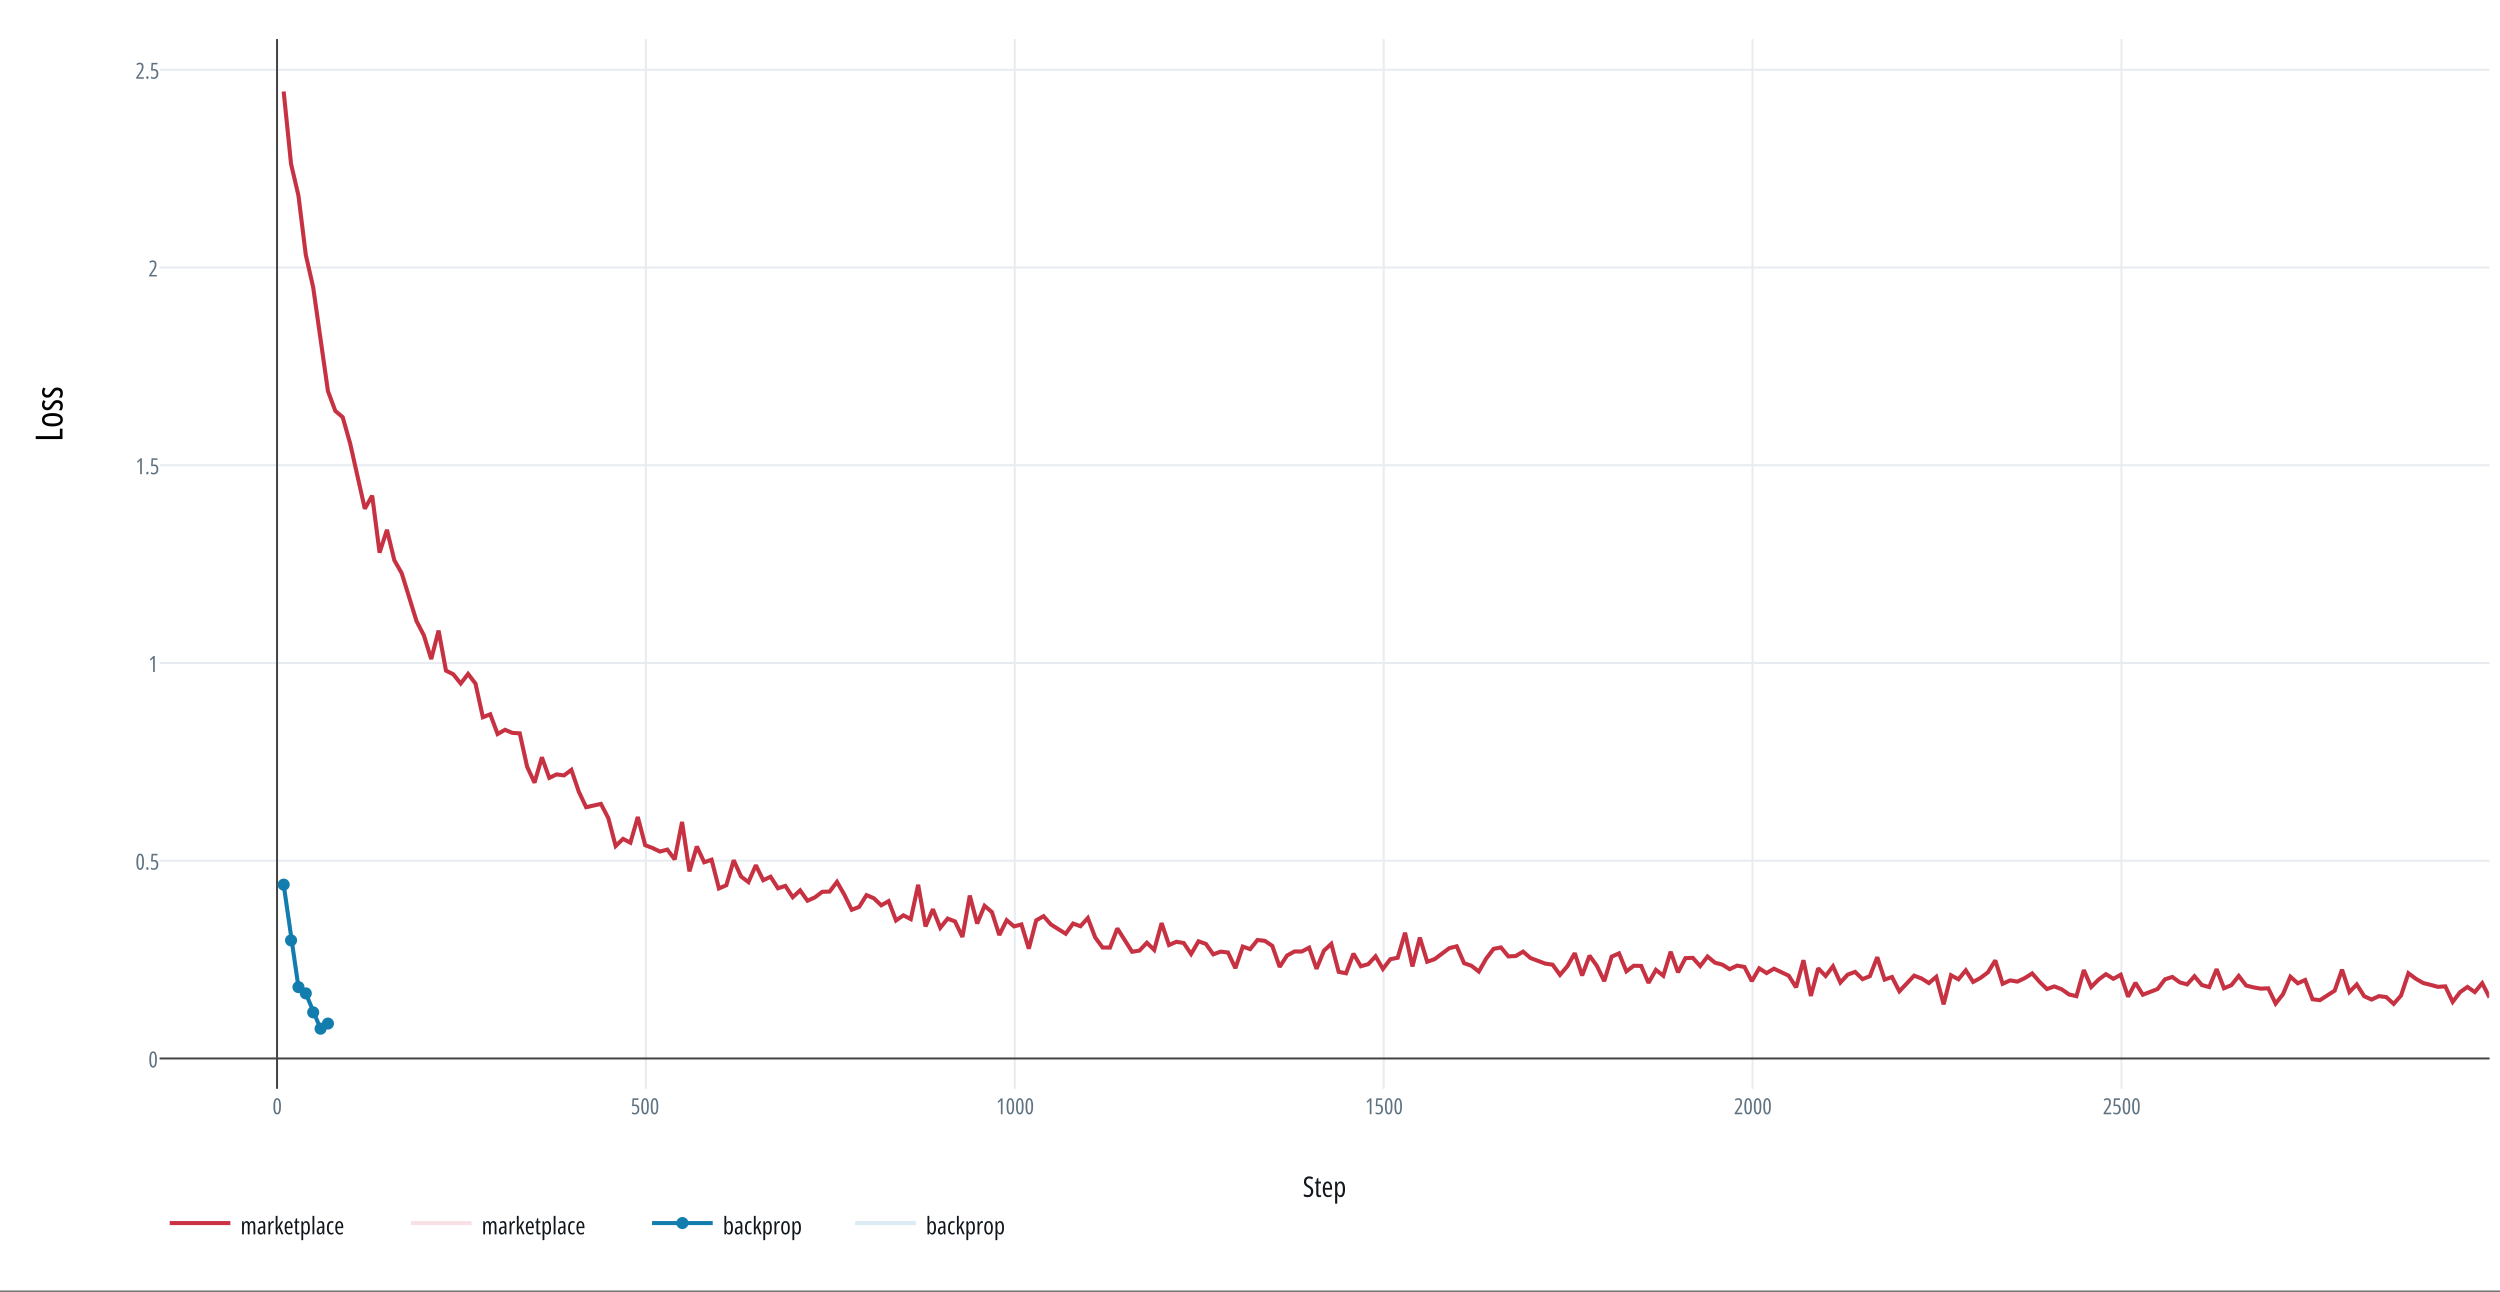 <svg width="960" height="496" viewBox="0 0 960 496" fill="none" xmlns="http://www.w3.org/2000/svg">
<rect x="0" y="0" width="960" height="496" fill="#333333" stroke="none"/>
<rect width="960" height="495.6" fill="white"/>
<g clip-path="url(#clip0_25_6122)">
<path d="M956 15H24V481H956V15Z" fill="white"/>
<path d="M248.029 15V418.09Z" fill="black"/>
<path d="M248.029 15V418.09" stroke="#E8ECF0" stroke-width="0.777"/>
<path d="M389.678 15V418.09Z" fill="black"/>
<path d="M389.678 15V418.09" stroke="#E8ECF0" stroke-width="0.777"/>
<path d="M531.334 15V418.09Z" fill="black"/>
<path d="M531.334 15V418.09" stroke="#E8ECF0" stroke-width="0.777"/>
<path d="M672.983 15V418.09Z" fill="black"/>
<path d="M672.983 15V418.09" stroke="#E8ECF0" stroke-width="0.777"/>
<path d="M814.631 15V418.09Z" fill="black"/>
<path d="M814.631 15V418.09" stroke="#E8ECF0" stroke-width="0.777"/>
<path d="M61.28 330.513H956Z" fill="black"/>
<path d="M61.28 330.513H956" stroke="#E8ECF0" stroke-width="0.777"/>
<path d="M61.28 254.578H956Z" fill="black"/>
<path d="M61.28 254.578H956" stroke="#E8ECF0" stroke-width="0.777"/>
<path d="M61.28 178.651H956Z" fill="black"/>
<path d="M61.28 178.651H956" stroke="#E8ECF0" stroke-width="0.777"/>
<path d="M61.28 102.717H956Z" fill="black"/>
<path d="M61.28 102.717H956" stroke="#E8ECF0" stroke-width="0.777"/>
<path d="M61.28 26.782H956Z" fill="black"/>
<path d="M61.28 26.782H956" stroke="#E8ECF0" stroke-width="0.777"/>
<path d="M106.381 15V418.09Z" fill="black"/>
<path d="M106.381 15V418.09" stroke="#444444" stroke-width="0.777"/>
<path d="M61.28 406.448H956Z" fill="black"/>
<path d="M61.28 406.448H956" stroke="#444444" stroke-width="0.777"/>
<mask id="mask0_25_6122" style="mask-type:luminance" maskUnits="userSpaceOnUse" x="61" y="15" width="895" height="404">
<path d="M956 15H61.28V418.09H956V15Z" fill="white"/>
</mask>
<g mask="url(#mask0_25_6122)">
<path d="M108.928 35.154L111.763 62.951L114.598 75.083L117.425 97.87L120.26 110.328L125.93 150.163L128.757 157.798L131.592 160.198L134.426 170.163L140.088 195.342L142.923 190.333L145.758 212.211L148.593 203.458L151.42 215.132L154.255 220.11L159.924 238.447L162.759 243.969L165.586 253.079L168.421 242.144L171.256 257.522L174.091 258.943L176.918 262.477L179.753 258.78L182.588 262.5L185.422 275.409L188.249 274.282L191.084 281.863L193.919 280.247L196.754 281.436L199.589 281.606L202.416 294.429L205.251 300.549L208.086 290.802L210.92 298.693L213.747 297.373L216.582 297.753L219.417 295.633L222.252 303.99L225.079 309.97L230.749 308.689L233.583 314.118L236.411 324.875L239.245 322.133L242.08 323.593L244.915 313.737L247.75 324.556L250.577 325.636L253.412 326.995L256.247 326.241L259.081 330.001L261.909 315.624L264.743 334.606L267.578 325.045L270.413 331.103L273.24 330.133L276.075 341.161L278.91 339.926L281.745 330.342L284.572 336.587L287.406 338.73L290.241 332.237L293.076 338.008L295.911 336.664L298.738 341.091L301.573 340.183L304.408 344.524L307.243 341.899L310.07 345.883L312.904 344.602L315.739 342.458L318.574 342.365L321.401 338.645L324.236 343.577L327.071 349.347L329.906 348.26L332.74 343.724L335.568 344.936L338.402 347.639L341.237 346.046L344.072 353.464L346.899 351.483L349.734 352.943L352.569 339.763L355.404 355.755L358.231 349.138L361.066 356.275L363.9 352.741L366.735 353.829L369.562 359.793L372.397 343.903L375.232 354.644L378.067 347.833L380.902 350.264L383.729 359.056L386.564 353.355L389.398 355.739L392.233 354.986L395.06 364.298L397.895 353.433L400.73 351.817L403.565 355.009L409.227 358.559L412.061 354.644L414.896 355.662L417.723 352.532L420.558 359.98L423.393 363.84L426.228 363.871L429.063 356.516L434.725 365.479L437.559 365.013L440.394 362.022L443.221 364.787L446.056 354.473L448.891 362.892L451.726 361.642L454.553 362.116L457.388 366.349L460.223 361.463L463.057 362.457L465.892 366.465L468.719 365.432L471.554 365.758L474.389 371.785L477.224 363.49L480.051 364.469L482.886 360.943L485.721 361.292L488.555 363.203L491.382 371.296L494.217 366.923L497.052 365.385L499.887 365.378L502.714 363.91L505.549 372.034L508.384 365.067L511.219 362.434L514.053 373.191L516.88 373.735L519.715 366.201L522.55 371.04L525.385 370.24L528.212 367.226L531.047 372.065L533.882 368.345L536.717 367.778L539.544 358.17L542.378 371.117L545.213 360.034L548.048 369.315L550.875 368.329L556.545 364.088L559.38 363.382L562.214 369.867L565.042 370.853L567.876 373.074L570.711 368.08L573.546 364.36L576.373 363.824L579.208 367.257L582.043 367.117L584.878 365.432L587.705 367.886L593.374 370.022L596.209 370.442L599.036 374.356L601.871 371.032L604.706 366.015L607.541 374.604L610.376 366.97L613.203 370.892L616.037 376.764L618.872 367.358L621.707 366.1L624.534 372.997L627.369 370.853L630.204 370.908L633.039 377.424L635.866 372.422L638.701 374.69L641.535 365.463L644.37 373.385L647.205 367.925L650.032 367.816L652.867 370.97L655.702 367.296L658.537 369.673L661.364 370.418L664.199 372.166L667.033 370.807L669.868 371.296L672.695 376.756L675.53 371.84L678.365 373.665L681.2 371.979L686.862 374.659L689.697 379.148L692.531 368.733L695.366 382.426L698.193 371.824L701.028 374.775L703.863 371.047L706.698 377.307L709.525 374.239L712.36 373.206L715.195 375.987L718.029 374.853L720.856 367.576L723.691 376.166L726.526 375.171L729.361 380.655L735.023 374.651L737.858 375.731L740.693 377.509L743.527 375.102L746.354 385.649L749.189 374.496L752.024 376.057L754.859 372.616L757.686 377.067L760.521 375.513L763.356 373.401L766.19 368.803L769.018 377.781L771.852 376.476L774.687 376.934L777.522 375.583L780.357 373.797L783.184 377.004L786.019 379.785L788.854 378.791L791.688 379.878L794.515 381.866L797.35 382.534L800.185 372.507L803.02 379.008L805.847 376.166L808.682 374.084L811.517 375.863L814.352 374.309L817.179 382.736L820.013 377.393L822.848 381.975L828.518 379.777L831.345 376.057L834.18 375.148L837.015 377.214L839.85 378.014L842.677 374.884L845.511 378.255L848.346 379.039L851.181 372.158L854.008 379.49L856.843 378.309L859.678 374.752L862.513 378.441L865.34 379.156L868.175 379.645L871.009 379.505L873.844 385.377L876.679 381.765L879.506 375.047L882.341 377.587L885.176 376.321L888.011 383.707L890.838 384.072L893.673 382.239L896.507 380.422L899.342 372.337L902.169 380.942L905.004 378.03L907.839 382.542L910.674 383.831L913.509 382.511L916.336 382.884L919.17 385.486L922.005 382.262L924.84 373.719L927.667 375.839L930.502 377.478L933.337 378.185L936.172 378.954L938.999 378.76L941.834 384.724L944.668 380.996L947.503 378.985L950.33 380.965L953.165 377.54L956 383.039" stroke="#C83243" stroke-width="1.553" stroke-miterlimit="2"/>
<path d="M108.928 35.154L111.763 62.951L114.598 75.083L117.425 97.87L120.26 110.328L125.93 150.163L128.757 157.798L131.592 160.198L134.426 170.163L140.088 195.342L142.923 190.333L145.758 212.211L148.593 203.458L151.42 215.132L154.255 220.11L159.924 238.447L162.759 243.969L165.586 253.079L168.421 242.144L171.256 257.522L174.091 258.943L176.918 262.477L179.753 258.78L182.588 262.5L185.422 275.409L188.249 274.282L191.084 281.863L193.919 280.247L196.754 281.436L199.589 281.606L202.416 294.429L205.251 300.549L208.086 290.802L210.92 298.693L213.747 297.373L216.582 297.753L219.417 295.633L222.252 303.99L225.079 309.97L230.749 308.689L233.583 314.118L236.411 324.875L239.245 322.133L242.08 323.593L244.915 313.737L247.75 324.556L250.577 325.636L253.412 326.995L256.247 326.241L259.081 330.001L261.909 315.624L264.743 334.606L267.578 325.045L270.413 331.103L273.24 330.133L276.075 341.161L278.91 339.926L281.745 330.342L284.572 336.587L287.406 338.73L290.241 332.237L293.076 338.008L295.911 336.664L298.738 341.091L301.573 340.183L304.408 344.524L307.243 341.899L310.07 345.883L312.904 344.602L315.739 342.458L318.574 342.365L321.401 338.645L324.236 343.577L327.071 349.347L329.906 348.26L332.74 343.724L335.568 344.936L338.402 347.639L341.237 346.046L344.072 353.464L346.899 351.483L349.734 352.943L352.569 339.763L355.404 355.755L358.231 349.138L361.066 356.275L363.9 352.741L366.735 353.829L369.562 359.793L372.397 343.903L375.232 354.644L378.067 347.833L380.902 350.264L383.729 359.056L386.564 353.355L389.398 355.739L392.233 354.986L395.06 364.298L397.895 353.433L400.73 351.817L403.565 355.009L409.227 358.559L412.061 354.644L414.896 355.662L417.723 352.532L420.558 359.98L423.393 363.84L426.228 363.871L429.063 356.516L434.725 365.479L437.559 365.013L440.394 362.022L443.221 364.787L446.056 354.473L448.891 362.892L451.726 361.642L454.553 362.116L457.388 366.349L460.223 361.463L463.057 362.457L465.892 366.465L468.719 365.432L471.554 365.758L474.389 371.785L477.224 363.49L480.051 364.469L482.886 360.943L485.721 361.292L488.555 363.203L491.382 371.296L494.217 366.923L497.052 365.385L499.887 365.378L502.714 363.91L505.549 372.034L508.384 365.067L511.219 362.434L514.053 373.191L516.88 373.735L519.715 366.201L522.55 371.04L525.385 370.24L528.212 367.226L531.047 372.065L533.882 368.345L536.717 367.778L539.544 358.17L542.378 371.117L545.213 360.034L548.048 369.315L550.875 368.329L556.545 364.088L559.38 363.382L562.214 369.867L565.042 370.853L567.876 373.074L570.711 368.08L573.546 364.36L576.373 363.824L579.208 367.257L582.043 367.117L584.878 365.432L587.705 367.886L593.374 370.022L596.209 370.442L599.036 374.356L601.871 371.032L604.706 366.015L607.541 374.604L610.376 366.97L613.203 370.892L616.037 376.764L618.872 367.358L621.707 366.1L624.534 372.997L627.369 370.853L630.204 370.908L633.039 377.424L635.866 372.422L638.701 374.69L641.535 365.463L644.37 373.385L647.205 367.925L650.032 367.816L652.867 370.97L655.702 367.296L658.537 369.673L661.364 370.418L664.199 372.166L667.033 370.807L669.868 371.296L672.695 376.756L675.53 371.84L678.365 373.665L681.2 371.979L686.862 374.659L689.697 379.148L692.531 368.733L695.366 382.426L698.193 371.824L701.028 374.775L703.863 371.047L706.698 377.307L709.525 374.239L712.36 373.206L715.195 375.987L718.029 374.853L720.856 367.576L723.691 376.166L726.526 375.171L729.361 380.655L735.023 374.651L737.858 375.731L740.693 377.509L743.527 375.102L746.354 385.649L749.189 374.496L752.024 376.057L754.859 372.616L757.686 377.067L760.521 375.513L763.356 373.401L766.19 368.803L769.018 377.781L771.852 376.476L774.687 376.934L777.522 375.583L780.357 373.797L783.184 377.004L786.019 379.785L788.854 378.791L791.688 379.878L794.515 381.866L797.35 382.534L800.185 372.507L803.02 379.008L805.847 376.166L808.682 374.084L811.517 375.863L814.352 374.309L817.179 382.736L820.013 377.393L822.848 381.975L828.518 379.777L831.345 376.057L834.18 375.148L837.015 377.214L839.85 378.014L842.677 374.884L845.511 378.255L848.346 379.039L851.181 372.158L854.008 379.49L856.843 378.309L859.678 374.752L862.513 378.441L865.34 379.156L868.175 379.645L871.009 379.505L873.844 385.377L876.679 381.765L879.506 375.047L882.341 377.587L885.176 376.321L888.011 383.707L890.838 384.072L893.673 382.239L896.507 380.422L899.342 372.337L902.169 380.942L905.004 378.03L907.839 382.542L910.674 383.831L913.509 382.511L916.336 382.884L919.17 385.486L922.005 382.262L924.84 373.719L927.667 375.839L930.502 377.478L933.337 378.185L936.172 378.954L938.999 378.76L941.834 384.724L944.668 380.996L947.503 378.985L950.33 380.965L953.165 377.54L956 383.039" stroke="#C83243" stroke-opacity="0.149" stroke-width="1.553" stroke-miterlimit="2"/>
<path d="M108.928 339.709L114.598 379.047L117.425 381.462L123.095 395.023L125.93 393.05" stroke="#137DAE" stroke-width="1.553" stroke-miterlimit="2"/>
<path d="M111.259 339.709C111.259 340.17 111.122 340.62 110.866 341.003C110.61 341.387 110.246 341.685 109.82 341.862C109.394 342.038 108.926 342.084 108.474 341.994C108.022 341.904 107.607 341.682 107.281 341.356C106.955 341.031 106.733 340.615 106.643 340.163C106.553 339.711 106.6 339.243 106.776 338.817C106.952 338.392 107.251 338.028 107.634 337.772C108.017 337.516 108.468 337.379 108.929 337.379C109.546 337.379 110.139 337.624 110.576 338.061C111.013 338.498 111.259 339.091 111.259 339.709Z" fill="#137DAE"/>
<path d="M114.093 361.106C114.093 361.567 113.957 362.017 113.701 362.4C113.445 362.784 113.081 363.082 112.655 363.259C112.229 363.435 111.761 363.481 111.309 363.391C110.857 363.301 110.442 363.079 110.116 362.753C109.79 362.428 109.568 362.012 109.478 361.56C109.388 361.108 109.434 360.64 109.611 360.214C109.787 359.788 110.086 359.425 110.469 359.169C110.852 358.913 111.303 358.776 111.763 358.776C112.381 358.776 112.974 359.021 113.411 359.458C113.848 359.895 114.093 360.488 114.093 361.106Z" fill="#137DAE"/>
<path d="M116.928 379.047C116.928 379.508 116.792 379.958 116.536 380.342C116.279 380.725 115.916 381.023 115.49 381.2C115.064 381.376 114.596 381.422 114.144 381.332C113.692 381.242 113.276 381.02 112.951 380.695C112.625 380.369 112.403 379.954 112.313 379.502C112.223 379.05 112.269 378.581 112.446 378.155C112.622 377.73 112.921 377.366 113.304 377.11C113.687 376.854 114.137 376.717 114.598 376.717C115.216 376.717 115.809 376.963 116.246 377.399C116.683 377.836 116.928 378.429 116.928 379.047Z" fill="#137DAE"/>
<path d="M119.755 381.462C119.755 381.923 119.619 382.374 119.363 382.757C119.107 383.14 118.743 383.439 118.317 383.615C117.891 383.791 117.423 383.837 116.971 383.748C116.519 383.658 116.104 383.436 115.778 383.11C115.452 382.784 115.23 382.369 115.14 381.917C115.05 381.465 115.096 380.996 115.273 380.571C115.449 380.145 115.748 379.781 116.131 379.525C116.514 379.269 116.964 379.132 117.425 379.132C118.043 379.132 118.636 379.378 119.073 379.815C119.51 380.252 119.755 380.844 119.755 381.462Z" fill="#137DAE"/>
<path d="M122.59 388.748C122.59 389.209 122.453 389.659 122.197 390.042C121.941 390.425 121.577 390.724 121.152 390.9C120.726 391.077 120.257 391.123 119.805 391.033C119.354 390.943 118.938 390.721 118.612 390.395C118.287 390.069 118.065 389.654 117.975 389.202C117.885 388.75 117.931 388.282 118.107 387.856C118.284 387.43 118.582 387.066 118.966 386.81C119.349 386.554 119.799 386.418 120.26 386.418C120.878 386.418 121.471 386.663 121.908 387.1C122.345 387.537 122.59 388.13 122.59 388.748Z" fill="#137DAE"/>
<path d="M125.425 395.023C125.425 395.484 125.288 395.934 125.032 396.318C124.776 396.701 124.412 396.999 123.987 397.176C123.561 397.352 123.092 397.398 122.64 397.308C122.188 397.218 121.773 396.997 121.447 396.671C121.121 396.345 120.9 395.93 120.81 395.478C120.72 395.026 120.766 394.557 120.942 394.131C121.119 393.706 121.417 393.342 121.8 393.086C122.184 392.83 122.634 392.693 123.095 392.693C123.713 392.693 124.305 392.939 124.742 393.376C125.179 393.813 125.425 394.405 125.425 395.023Z" fill="#137DAE"/>
<path d="M128.26 393.05C128.26 393.511 128.123 393.962 127.867 394.345C127.611 394.728 127.247 395.027 126.821 395.203C126.396 395.379 125.927 395.426 125.475 395.336C125.023 395.246 124.608 395.024 124.282 394.698C123.956 394.372 123.734 393.957 123.645 393.505C123.555 393.053 123.601 392.585 123.777 392.159C123.953 391.733 124.252 391.369 124.635 391.113C125.018 390.857 125.469 390.72 125.93 390.72C126.548 390.72 127.14 390.966 127.577 391.403C128.014 391.84 128.26 392.433 128.26 393.05Z" fill="#137DAE"/>
<path d="M108.928 339.709L114.598 379.047L117.425 381.463L123.095 395.023L125.93 393.05" stroke="#137DAE" stroke-opacity="0.149" stroke-width="1.553" stroke-miterlimit="2"/>
</g>
<path d="M107.891 424.817C107.891 425.307 107.863 425.745 107.808 426.131C107.755 426.518 107.67 426.846 107.553 427.116C107.436 427.386 107.285 427.591 107.098 427.733C106.915 427.875 106.694 427.946 106.435 427.946C106.126 427.946 105.864 427.851 105.647 427.662C105.43 427.47 105.263 427.148 105.146 426.694C105.032 426.238 104.975 425.613 104.975 424.817C104.975 424.122 105.028 423.542 105.134 423.078C105.242 422.613 105.403 422.264 105.618 422.031C105.834 421.797 106.107 421.68 106.435 421.68C106.769 421.68 107.043 421.798 107.257 422.035C107.471 422.268 107.63 422.617 107.733 423.082C107.838 423.546 107.891 424.125 107.891 424.817ZM105.647 424.817C105.647 425.376 105.673 425.843 105.726 426.219C105.779 426.592 105.864 426.872 105.98 427.062C106.097 427.251 106.249 427.345 106.435 427.345C106.621 427.345 106.773 427.251 106.89 427.062C107.007 426.87 107.091 426.586 107.144 426.211C107.2 425.835 107.228 425.371 107.228 424.817C107.228 424.264 107.2 423.799 107.144 423.424C107.089 423.049 107.002 422.765 106.886 422.573C106.772 422.381 106.621 422.285 106.435 422.285C106.249 422.285 106.097 422.38 105.98 422.569C105.864 422.758 105.779 423.04 105.726 423.416C105.673 423.788 105.647 424.256 105.647 424.817Z" fill="#5F7281"/>
<path d="M244.025 424.129C244.337 424.129 244.602 424.204 244.822 424.354C245.042 424.504 245.21 424.713 245.327 424.98C245.443 425.247 245.502 425.557 245.502 425.91C245.502 426.313 245.435 426.668 245.302 426.974C245.171 427.28 244.978 427.519 244.722 427.691C244.466 427.864 244.149 427.95 243.771 427.95C243.54 427.95 243.333 427.928 243.149 427.883C242.966 427.842 242.804 427.779 242.665 427.696V427.037C242.821 427.139 242.989 427.221 243.17 427.283C243.354 427.344 243.537 427.374 243.721 427.374C243.974 427.374 244.181 427.309 244.342 427.178C244.506 427.045 244.629 426.87 244.709 426.653C244.79 426.433 244.83 426.193 244.83 425.931C244.83 425.528 244.741 425.221 244.563 425.009C244.388 424.798 244.135 424.692 243.804 424.692C243.665 424.692 243.527 424.706 243.391 424.734C243.255 424.759 243.119 424.792 242.982 424.834L242.719 424.58L242.903 421.768H245.177V422.369H243.454L243.329 424.212C243.445 424.185 243.562 424.164 243.679 424.15C243.799 424.136 243.914 424.129 244.025 424.129ZM249.156 424.817C249.156 425.307 249.128 425.745 249.073 426.131C249.02 426.518 248.935 426.846 248.818 427.116C248.701 427.386 248.55 427.591 248.364 427.733C248.18 427.875 247.959 427.946 247.7 427.946C247.392 427.946 247.129 427.851 246.912 427.662C246.695 427.47 246.528 427.148 246.411 426.694C246.297 426.238 246.24 425.613 246.24 424.817C246.24 424.122 246.293 423.542 246.399 423.078C246.507 422.613 246.669 422.264 246.883 422.031C247.1 421.797 247.372 421.68 247.7 421.68C248.034 421.68 248.308 421.798 248.522 422.035C248.736 422.268 248.895 422.617 248.998 423.082C249.103 423.546 249.156 424.125 249.156 424.817ZM246.912 424.817C246.912 425.376 246.938 425.843 246.991 426.219C247.044 426.592 247.129 426.872 247.246 427.062C247.362 427.251 247.514 427.345 247.7 427.345C247.887 427.345 248.038 427.251 248.155 427.062C248.272 426.87 248.357 426.586 248.409 426.211C248.465 425.835 248.493 425.371 248.493 424.817C248.493 424.264 248.465 423.799 248.409 423.424C248.354 423.049 248.268 422.765 248.151 422.573C248.037 422.381 247.887 422.285 247.7 422.285C247.514 422.285 247.362 422.38 247.246 422.569C247.129 422.758 247.044 423.04 246.991 423.416C246.938 423.788 246.912 424.256 246.912 424.817ZM252.794 424.817C252.794 425.307 252.766 425.745 252.71 426.131C252.657 426.518 252.573 426.846 252.456 427.116C252.339 427.386 252.187 427.591 252.001 427.733C251.818 427.875 251.597 427.946 251.338 427.946C251.029 427.946 250.766 427.851 250.549 427.662C250.333 427.47 250.166 427.148 250.049 426.694C249.935 426.238 249.878 425.613 249.878 424.817C249.878 424.122 249.931 423.542 250.036 423.078C250.145 422.613 250.306 422.264 250.52 422.031C250.737 421.797 251.01 421.68 251.338 421.68C251.672 421.68 251.946 421.798 252.16 422.035C252.374 422.268 252.532 422.617 252.635 423.082C252.741 423.546 252.794 424.125 252.794 424.817ZM250.549 424.817C250.549 425.376 250.576 425.843 250.629 426.219C250.682 426.592 250.766 426.872 250.883 427.062C251 427.251 251.152 427.345 251.338 427.345C251.524 427.345 251.676 427.251 251.793 427.062C251.909 426.87 251.994 426.586 252.047 426.211C252.103 425.835 252.13 425.371 252.13 424.817C252.13 424.264 252.103 423.799 252.047 423.424C251.991 423.049 251.905 422.765 251.788 422.573C251.674 422.381 251.524 422.285 251.338 422.285C251.152 422.285 251 422.38 250.883 422.569C250.766 422.758 250.682 423.04 250.629 423.416C250.576 423.788 250.549 424.256 250.549 424.817Z" fill="#5F7281"/>
<path d="M384.986 427.867H384.326V423.678C384.326 423.556 384.328 423.434 384.331 423.311C384.333 423.186 384.338 423.06 384.343 422.932C384.349 422.804 384.354 422.676 384.36 422.548C384.324 422.601 384.275 422.661 384.214 422.727C384.153 422.794 384.076 422.872 383.984 422.961L383.442 423.487L383.067 423.078L384.418 421.768H384.986V427.867ZM389.432 424.817C389.432 425.307 389.405 425.745 389.349 426.131C389.296 426.518 389.211 426.846 389.095 427.116C388.978 427.386 388.826 427.591 388.64 427.733C388.456 427.875 388.235 427.946 387.977 427.946C387.668 427.946 387.405 427.851 387.188 427.662C386.971 427.47 386.804 427.148 386.688 426.694C386.574 426.238 386.517 425.613 386.517 424.817C386.517 424.122 386.569 423.542 386.675 423.078C386.784 422.613 386.945 422.264 387.159 422.031C387.376 421.797 387.648 421.68 387.977 421.68C388.31 421.68 388.584 421.798 388.798 422.035C389.013 422.268 389.171 422.617 389.274 423.082C389.38 423.546 389.432 424.125 389.432 424.817ZM387.188 424.817C387.188 425.376 387.215 425.843 387.267 426.219C387.32 426.592 387.405 426.872 387.522 427.062C387.639 427.251 387.79 427.345 387.977 427.345C388.163 427.345 388.314 427.251 388.431 427.062C388.548 426.87 388.633 426.586 388.686 426.211C388.741 425.835 388.769 425.371 388.769 424.817C388.769 424.264 388.741 423.799 388.686 423.424C388.63 423.049 388.544 422.765 388.427 422.573C388.313 422.381 388.163 422.285 387.977 422.285C387.79 422.285 387.639 422.38 387.522 422.569C387.405 422.758 387.32 423.04 387.267 423.416C387.215 423.788 387.188 424.256 387.188 424.817ZM393.07 424.817C393.07 425.307 393.042 425.745 392.987 426.131C392.934 426.518 392.849 426.846 392.732 427.116C392.615 427.386 392.464 427.591 392.277 427.733C392.094 427.875 391.873 427.946 391.614 427.946C391.305 427.946 391.043 427.851 390.826 427.662C390.609 427.47 390.442 427.148 390.325 426.694C390.211 426.238 390.154 425.613 390.154 424.817C390.154 424.122 390.207 423.542 390.313 423.078C390.421 422.613 390.582 422.264 390.797 422.031C391.013 421.797 391.286 421.68 391.614 421.68C391.948 421.68 392.222 421.798 392.436 422.035C392.65 422.268 392.809 422.617 392.912 423.082C393.017 423.546 393.07 424.125 393.07 424.817ZM390.826 424.817C390.826 425.376 390.852 425.843 390.905 426.219C390.958 426.592 391.043 426.872 391.159 427.062C391.276 427.251 391.428 427.345 391.614 427.345C391.801 427.345 391.952 427.251 392.069 427.062C392.186 426.87 392.271 426.586 392.323 426.211C392.379 425.835 392.407 425.371 392.407 424.817C392.407 424.264 392.379 423.799 392.323 423.424C392.268 423.049 392.182 422.765 392.065 422.573C391.951 422.381 391.801 422.285 391.614 422.285C391.428 422.285 391.276 422.38 391.159 422.569C391.043 422.758 390.958 423.04 390.905 423.416C390.852 423.788 390.826 424.256 390.826 424.817ZM396.708 424.817C396.708 425.307 396.68 425.745 396.624 426.131C396.571 426.518 396.487 426.846 396.37 427.116C396.253 427.386 396.101 427.591 395.915 427.733C395.732 427.875 395.51 427.946 395.252 427.946C394.943 427.946 394.68 427.851 394.463 427.662C394.246 427.47 394.08 427.148 393.963 426.694C393.849 426.238 393.792 425.613 393.792 424.817C393.792 424.122 393.845 423.542 393.95 423.078C394.059 422.613 394.22 422.264 394.434 422.031C394.651 421.797 394.924 421.68 395.252 421.68C395.585 421.68 395.859 421.798 396.074 422.035C396.288 422.268 396.446 422.617 396.549 423.082C396.655 423.546 396.708 424.125 396.708 424.817ZM394.463 424.817C394.463 425.376 394.49 425.843 394.543 426.219C394.595 426.592 394.68 426.872 394.797 427.062C394.914 427.251 395.065 427.345 395.252 427.345C395.438 427.345 395.59 427.251 395.706 427.062C395.823 426.87 395.908 426.586 395.961 426.211C396.017 425.835 396.044 425.371 396.044 424.817C396.044 424.264 396.017 423.799 395.961 423.424C395.905 423.049 395.819 422.765 395.702 422.573C395.588 422.381 395.438 422.285 395.252 422.285C395.065 422.285 394.914 422.38 394.797 422.569C394.68 422.758 394.595 423.04 394.543 423.416C394.49 423.788 394.463 424.256 394.463 424.817Z" fill="#5F7281"/>
<path d="M526.642 427.867H525.983V423.678C525.983 423.556 525.984 423.434 525.987 423.311C525.99 423.186 525.994 423.06 525.999 422.932C526.005 422.804 526.011 422.676 526.016 422.548C525.98 422.601 525.931 422.661 525.87 422.727C525.809 422.794 525.732 422.872 525.641 422.961L525.098 423.487L524.723 423.078L526.075 421.768H526.642V427.867ZM529.595 424.129C529.907 424.129 530.172 424.204 530.392 424.354C530.612 424.504 530.78 424.713 530.897 424.98C531.014 425.247 531.072 425.557 531.072 425.91C531.072 426.313 531.005 426.668 530.872 426.974C530.741 427.28 530.548 427.519 530.292 427.691C530.036 427.864 529.719 427.95 529.341 427.95C529.11 427.95 528.903 427.928 528.719 427.883C528.536 427.842 528.374 427.779 528.235 427.696V427.037C528.391 427.139 528.559 427.221 528.74 427.283C528.924 427.344 529.107 427.374 529.291 427.374C529.544 427.374 529.751 427.309 529.912 427.178C530.076 427.045 530.199 426.87 530.279 426.653C530.36 426.433 530.4 426.193 530.4 425.931C530.4 425.528 530.311 425.221 530.133 425.009C529.958 424.798 529.705 424.692 529.374 424.692C529.235 424.692 529.097 424.706 528.961 424.734C528.825 424.759 528.689 424.792 528.552 424.834L528.29 424.58L528.473 421.768H530.747V422.369H529.024L528.899 424.212C529.015 424.185 529.132 424.164 529.249 424.15C529.369 424.136 529.484 424.129 529.595 424.129ZM534.726 424.817C534.726 425.307 534.698 425.745 534.643 426.131C534.59 426.518 534.505 426.846 534.388 427.116C534.272 427.386 534.12 427.591 533.934 427.733C533.75 427.875 533.529 427.946 533.27 427.946C532.962 427.946 532.699 427.851 532.482 427.662C532.265 427.47 532.098 427.148 531.981 426.694C531.867 426.238 531.81 425.613 531.81 424.817C531.81 424.122 531.863 423.542 531.969 423.078C532.077 422.613 532.239 422.264 532.453 422.031C532.67 421.797 532.942 421.68 533.27 421.68C533.604 421.68 533.878 421.798 534.092 422.035C534.306 422.268 534.465 422.617 534.568 423.082C534.673 423.546 534.726 424.125 534.726 424.817ZM532.482 424.817C532.482 425.376 532.508 425.843 532.561 426.219C532.614 426.592 532.699 426.872 532.816 427.062C532.933 427.251 533.084 427.345 533.27 427.345C533.457 427.345 533.608 427.251 533.725 427.062C533.842 426.87 533.927 426.586 533.98 426.211C534.035 425.835 534.063 425.371 534.063 424.817C534.063 424.264 534.035 423.799 533.98 423.424C533.924 423.049 533.838 422.765 533.721 422.573C533.607 422.381 533.457 422.285 533.27 422.285C533.084 422.285 532.933 422.38 532.816 422.569C532.699 422.758 532.614 423.04 532.561 423.416C532.508 423.788 532.482 424.256 532.482 424.817ZM538.364 424.817C538.364 425.307 538.336 425.745 538.28 426.131C538.228 426.518 538.143 426.846 538.026 427.116C537.909 427.386 537.758 427.591 537.571 427.733C537.388 427.875 537.167 427.946 536.908 427.946C536.599 427.946 536.337 427.851 536.12 427.662C535.903 427.47 535.736 427.148 535.619 426.694C535.505 426.238 535.448 425.613 535.448 424.817C535.448 424.122 535.501 423.542 535.607 423.078C535.715 422.613 535.876 422.264 536.09 422.031C536.307 421.797 536.58 421.68 536.908 421.68C537.242 421.68 537.516 421.798 537.73 422.035C537.944 422.268 538.102 422.617 538.205 423.082C538.311 423.546 538.364 424.125 538.364 424.817ZM536.12 424.817C536.12 425.376 536.146 425.843 536.199 426.219C536.252 426.592 536.337 426.872 536.453 427.062C536.57 427.251 536.722 427.345 536.908 427.345C537.094 427.345 537.246 427.251 537.363 427.062C537.48 426.87 537.564 426.586 537.617 426.211C537.673 425.835 537.701 425.371 537.701 424.817C537.701 424.264 537.673 423.799 537.617 423.424C537.562 423.049 537.475 422.765 537.359 422.573C537.245 422.381 537.094 422.285 536.908 422.285C536.722 422.285 536.57 422.38 536.453 422.569C536.337 422.758 536.252 423.04 536.199 423.416C536.146 423.788 536.12 424.256 536.12 424.817Z" fill="#5F7281"/>
<path d="M669.058 427.867H666.121V427.379L667.327 425.602C667.563 425.254 667.749 424.954 667.886 424.7C668.025 424.447 668.123 424.208 668.182 423.983C668.243 423.755 668.274 423.507 668.274 423.24C668.274 422.943 668.201 422.708 668.057 422.535C667.915 422.363 667.71 422.277 667.443 422.277C667.265 422.277 667.103 422.309 666.955 422.373C666.811 422.437 666.662 422.542 666.509 422.69L666.171 422.231C666.31 422.1 666.448 421.995 666.584 421.914C666.72 421.833 666.862 421.775 667.01 421.739C667.16 421.7 667.322 421.68 667.498 421.68C667.798 421.68 668.055 421.744 668.269 421.872C668.486 422 668.652 422.179 668.766 422.41C668.88 422.641 668.937 422.91 668.937 423.215C668.937 423.541 668.899 423.84 668.824 424.112C668.749 424.385 668.635 424.656 668.482 424.926C668.332 425.193 668.141 425.485 667.911 425.802L666.897 427.241V427.27H669.058V427.867ZM672.737 424.817C672.737 425.307 672.709 425.745 672.654 426.131C672.601 426.518 672.516 426.846 672.399 427.116C672.282 427.386 672.131 427.591 671.945 427.733C671.761 427.875 671.54 427.946 671.281 427.946C670.973 427.946 670.71 427.851 670.493 427.662C670.276 427.47 670.109 427.148 669.992 426.694C669.878 426.238 669.821 425.613 669.821 424.817C669.821 424.122 669.874 423.542 669.98 423.078C670.088 422.613 670.25 422.264 670.464 422.031C670.681 421.797 670.953 421.68 671.281 421.68C671.615 421.68 671.889 421.798 672.103 422.035C672.317 422.268 672.476 422.617 672.579 423.082C672.684 423.546 672.737 424.125 672.737 424.817ZM670.493 424.817C670.493 425.376 670.519 425.843 670.572 426.219C670.625 426.592 670.71 426.872 670.827 427.062C670.943 427.251 671.095 427.345 671.281 427.345C671.468 427.345 671.619 427.251 671.736 427.062C671.853 426.87 671.938 426.586 671.99 426.211C672.046 425.835 672.074 425.371 672.074 424.817C672.074 424.264 672.046 423.799 671.99 423.424C671.935 423.049 671.849 422.765 671.732 422.573C671.618 422.381 671.468 422.285 671.281 422.285C671.095 422.285 670.943 422.38 670.827 422.569C670.71 422.758 670.625 423.04 670.572 423.416C670.519 423.788 670.493 424.256 670.493 424.817ZM676.375 424.817C676.375 425.307 676.347 425.745 676.291 426.131C676.238 426.518 676.154 426.846 676.037 427.116C675.92 427.386 675.768 427.591 675.582 427.733C675.399 427.875 675.178 427.946 674.919 427.946C674.61 427.946 674.347 427.851 674.13 427.662C673.914 427.47 673.747 427.148 673.63 426.694C673.516 426.238 673.459 425.613 673.459 424.817C673.459 424.122 673.512 423.542 673.617 423.078C673.726 422.613 673.887 422.264 674.101 422.031C674.318 421.797 674.591 421.68 674.919 421.68C675.253 421.68 675.527 421.798 675.741 422.035C675.955 422.268 676.113 422.617 676.216 423.082C676.322 423.546 676.375 424.125 676.375 424.817ZM674.13 424.817C674.13 425.376 674.157 425.843 674.21 426.219C674.263 426.592 674.347 426.872 674.464 427.062C674.581 427.251 674.733 427.345 674.919 427.345C675.105 427.345 675.257 427.251 675.374 427.062C675.49 426.87 675.575 426.586 675.628 426.211C675.684 425.835 675.711 425.371 675.711 424.817C675.711 424.264 675.684 423.799 675.628 423.424C675.572 423.049 675.486 422.765 675.369 422.573C675.255 422.381 675.105 422.285 674.919 422.285C674.733 422.285 674.581 422.38 674.464 422.569C674.347 422.758 674.263 423.04 674.21 423.416C674.157 423.788 674.13 424.256 674.13 424.817ZM680.012 424.817C680.012 425.307 679.985 425.745 679.929 426.131C679.876 426.518 679.791 426.846 679.674 427.116C679.558 427.386 679.406 427.591 679.22 427.733C679.036 427.875 678.815 427.946 678.556 427.946C678.248 427.946 677.985 427.851 677.768 427.662C677.551 427.47 677.384 427.148 677.267 426.694C677.153 426.238 677.096 425.613 677.096 424.817C677.096 424.122 677.149 423.542 677.255 423.078C677.363 422.613 677.525 422.264 677.739 422.031C677.956 421.797 678.228 421.68 678.556 421.68C678.89 421.68 679.164 421.798 679.378 422.035C679.592 422.268 679.751 422.617 679.854 423.082C679.959 423.546 680.012 424.125 680.012 424.817ZM677.768 424.817C677.768 425.376 677.794 425.843 677.847 426.219C677.9 426.592 677.985 426.872 678.102 427.062C678.219 427.251 678.37 427.345 678.556 427.345C678.743 427.345 678.894 427.251 679.011 427.062C679.128 426.87 679.213 426.586 679.266 426.211C679.321 425.835 679.349 425.371 679.349 424.817C679.349 424.264 679.321 423.799 679.266 423.424C679.21 423.049 679.124 422.765 679.007 422.573C678.893 422.381 678.743 422.285 678.556 422.285C678.37 422.285 678.219 422.38 678.102 422.569C677.985 422.758 677.9 423.04 677.847 423.416C677.794 423.788 677.768 424.256 677.768 424.817Z" fill="#5F7281"/>
<path d="M810.706 427.867H807.77V427.379L808.975 425.602C809.212 425.254 809.398 424.954 809.534 424.7C809.673 424.447 809.772 424.208 809.83 423.983C809.892 423.755 809.922 423.507 809.922 423.24C809.922 422.943 809.85 422.708 809.705 422.535C809.563 422.363 809.359 422.277 809.092 422.277C808.914 422.277 808.751 422.309 808.604 422.373C808.459 422.437 808.311 422.542 808.158 422.69L807.82 422.231C807.959 422.1 808.096 421.995 808.233 421.914C808.369 421.833 808.511 421.775 808.658 421.739C808.808 421.7 808.971 421.68 809.146 421.68C809.447 421.68 809.704 421.744 809.918 421.872C810.135 422 810.3 422.179 810.414 422.41C810.528 422.641 810.585 422.91 810.585 423.215C810.585 423.541 810.548 423.84 810.473 424.112C810.398 424.385 810.284 424.656 810.131 424.926C809.981 425.193 809.79 425.485 809.559 425.802L808.546 427.241V427.27H810.706V427.867ZM812.892 424.129C813.204 424.129 813.469 424.204 813.689 424.354C813.909 424.504 814.077 424.713 814.194 424.98C814.311 425.247 814.369 425.557 814.369 425.91C814.369 426.313 814.302 426.668 814.169 426.974C814.038 427.28 813.845 427.519 813.589 427.691C813.333 427.864 813.016 427.95 812.638 427.95C812.407 427.95 812.2 427.928 812.016 427.883C811.833 427.842 811.671 427.779 811.532 427.696V427.037C811.688 427.139 811.856 427.221 812.037 427.283C812.221 427.344 812.404 427.374 812.588 427.374C812.841 427.374 813.048 427.309 813.209 427.178C813.373 427.045 813.496 426.87 813.576 426.653C813.657 426.433 813.697 426.193 813.697 425.931C813.697 425.528 813.608 425.221 813.43 425.009C813.255 424.798 813.002 424.692 812.671 424.692C812.532 424.692 812.394 424.706 812.258 424.734C812.122 424.759 811.986 424.792 811.849 424.834L811.587 424.58L811.77 421.768H814.044V422.369H812.321L812.196 424.212C812.312 424.185 812.429 424.164 812.546 424.15C812.666 424.136 812.781 424.129 812.892 424.129ZM818.023 424.817C818.023 425.307 817.995 425.745 817.94 426.131C817.887 426.518 817.802 426.846 817.685 427.116C817.569 427.386 817.417 427.591 817.231 427.733C817.047 427.875 816.826 427.946 816.567 427.946C816.259 427.946 815.996 427.851 815.779 427.662C815.562 427.47 815.395 427.148 815.278 426.694C815.164 426.238 815.107 425.613 815.107 424.817C815.107 424.122 815.16 423.542 815.266 423.078C815.374 422.613 815.536 422.264 815.75 422.031C815.967 421.797 816.239 421.68 816.567 421.68C816.901 421.68 817.175 421.798 817.389 422.035C817.603 422.268 817.762 422.617 817.865 423.082C817.97 423.546 818.023 424.125 818.023 424.817ZM815.779 424.817C815.779 425.376 815.805 425.843 815.858 426.219C815.911 426.592 815.996 426.872 816.113 427.062C816.23 427.251 816.381 427.345 816.567 427.345C816.754 427.345 816.905 427.251 817.022 427.062C817.139 426.87 817.224 426.586 817.277 426.211C817.332 425.835 817.36 425.371 817.36 424.817C817.36 424.264 817.332 423.799 817.277 423.424C817.221 423.049 817.135 422.765 817.018 422.573C816.904 422.381 816.754 422.285 816.567 422.285C816.381 422.285 816.23 422.38 816.113 422.569C815.996 422.758 815.911 423.04 815.858 423.416C815.805 423.788 815.779 424.256 815.779 424.817ZM821.661 424.817C821.661 425.307 821.633 425.745 821.577 426.131C821.525 426.518 821.44 426.846 821.323 427.116C821.206 427.386 821.055 427.591 820.868 427.733C820.685 427.875 820.464 427.946 820.205 427.946C819.896 427.946 819.634 427.851 819.417 427.662C819.2 427.47 819.033 427.148 818.916 426.694C818.802 426.238 818.745 425.613 818.745 424.817C818.745 424.122 818.798 423.542 818.903 423.078C819.012 422.613 819.173 422.264 819.387 422.031C819.604 421.797 819.877 421.68 820.205 421.68C820.539 421.68 820.813 421.798 821.027 422.035C821.241 422.268 821.399 422.617 821.502 423.082C821.608 423.546 821.661 424.125 821.661 424.817ZM819.417 424.817C819.417 425.376 819.443 425.843 819.496 426.219C819.549 426.592 819.634 426.872 819.75 427.062C819.867 427.251 820.019 427.345 820.205 427.345C820.391 427.345 820.543 427.251 820.66 427.062C820.777 426.87 820.861 426.586 820.914 426.211C820.97 425.835 820.998 425.371 820.998 424.817C820.998 424.264 820.97 423.799 820.914 423.424C820.859 423.049 820.772 422.765 820.656 422.573C820.542 422.381 820.391 422.285 820.205 422.285C820.019 422.285 819.867 422.38 819.75 422.569C819.634 422.758 819.549 423.04 819.496 423.416C819.443 423.788 819.417 424.256 819.417 424.817Z" fill="#5F7281"/>
<path d="M60.253 406.845C60.253 407.335 60.225 407.773 60.169 408.159C60.117 408.546 60.032 408.874 59.915 409.144C59.798 409.413 59.647 409.619 59.46 409.761C59.277 409.903 59.056 409.974 58.797 409.974C58.488 409.974 58.225 409.879 58.009 409.69C57.792 409.498 57.625 409.176 57.508 408.722C57.394 408.266 57.337 407.641 57.337 406.845C57.337 406.15 57.39 405.57 57.495 405.106C57.604 404.641 57.765 404.292 57.979 404.059C58.196 403.825 58.469 403.708 58.797 403.708C59.131 403.708 59.405 403.826 59.619 404.063C59.833 404.296 59.992 404.645 60.094 405.11C60.2 405.574 60.253 406.153 60.253 406.845ZM58.009 406.845C58.009 407.404 58.035 407.871 58.088 408.247C58.141 408.619 58.225 408.9 58.342 409.089C58.459 409.279 58.611 409.373 58.797 409.373C58.983 409.373 59.135 409.279 59.252 409.089C59.368 408.898 59.453 408.614 59.506 408.238C59.562 407.863 59.59 407.399 59.59 406.845C59.59 406.292 59.562 405.827 59.506 405.452C59.451 405.076 59.364 404.793 59.248 404.601C59.133 404.409 58.983 404.313 58.797 404.313C58.611 404.313 58.459 404.408 58.342 404.597C58.225 404.786 58.141 405.068 58.088 405.443C58.035 405.816 58.009 406.283 58.009 406.845Z" fill="#5F7281"/>
<path d="M55.285 330.91C55.285 331.4 55.257 331.838 55.201 332.224C55.148 332.611 55.064 332.939 54.947 333.209C54.83 333.479 54.678 333.684 54.492 333.826C54.309 333.968 54.087 334.039 53.829 334.039C53.52 334.039 53.257 333.944 53.041 333.755C52.824 333.563 52.657 333.241 52.54 332.788C52.426 332.331 52.369 331.706 52.369 330.91C52.369 330.215 52.422 329.635 52.527 329.171C52.636 328.706 52.797 328.357 53.011 328.124C53.228 327.89 53.501 327.773 53.829 327.773C54.163 327.773 54.437 327.892 54.651 328.128C54.865 328.361 55.023 328.711 55.126 329.175C55.232 329.639 55.285 330.218 55.285 330.91ZM53.041 330.91C53.041 331.469 53.067 331.937 53.12 332.312C53.173 332.685 53.257 332.965 53.374 333.155C53.491 333.344 53.643 333.438 53.829 333.438C54.015 333.438 54.167 333.344 54.284 333.155C54.4 332.963 54.485 332.679 54.538 332.304C54.594 331.928 54.621 331.464 54.621 330.91C54.621 330.357 54.594 329.892 54.538 329.517C54.483 329.142 54.396 328.858 54.279 328.666C54.165 328.474 54.015 328.378 53.829 328.378C53.643 328.378 53.491 328.473 53.374 328.662C53.257 328.851 53.173 329.133 53.12 329.509C53.067 329.881 53.041 330.349 53.041 330.91ZM56.161 333.513C56.161 333.344 56.197 333.214 56.269 333.125C56.344 333.036 56.453 332.992 56.595 332.992C56.731 332.992 56.838 333.034 56.916 333.117C56.994 333.198 57.033 333.33 57.033 333.513C57.033 333.691 56.992 333.822 56.912 333.905C56.831 333.989 56.725 334.031 56.595 334.031C56.458 334.031 56.351 333.988 56.273 333.901C56.198 333.812 56.161 333.683 56.161 333.513ZM59.323 330.222C59.634 330.222 59.9 330.297 60.12 330.447C60.339 330.597 60.508 330.806 60.624 331.073C60.741 331.34 60.8 331.65 60.8 332.003C60.8 332.407 60.733 332.761 60.599 333.067C60.469 333.373 60.275 333.612 60.02 333.785C59.764 333.957 59.447 334.043 59.068 334.043C58.837 334.043 58.63 334.021 58.447 333.976C58.263 333.935 58.102 333.872 57.963 333.789V333.13C58.119 333.232 58.287 333.315 58.468 333.376C58.651 333.437 58.835 333.467 59.018 333.467C59.271 333.467 59.479 333.402 59.64 333.271C59.804 333.138 59.926 332.963 60.007 332.746C60.088 332.526 60.128 332.286 60.128 332.024C60.128 331.621 60.039 331.314 59.861 331.102C59.686 330.891 59.433 330.785 59.102 330.785C58.963 330.785 58.825 330.799 58.689 330.827C58.553 330.852 58.416 330.885 58.28 330.927L58.017 330.673L58.201 327.861H60.474V328.462H58.751L58.626 330.305C58.743 330.278 58.86 330.257 58.977 330.243C59.096 330.229 59.212 330.222 59.323 330.222Z" fill="#5F7281"/>
<path d="M59.444 258.025H58.785V253.837C58.785 253.715 58.786 253.592 58.789 253.47C58.791 253.345 58.796 253.218 58.801 253.09C58.807 252.962 58.812 252.834 58.818 252.706C58.782 252.759 58.733 252.819 58.672 252.886C58.611 252.953 58.534 253.03 58.442 253.119L57.9 253.645L57.525 253.236L58.876 251.926H59.444V258.025Z" fill="#5F7281"/>
<path d="M54.475 182.098H53.816V177.91C53.816 177.788 53.818 177.665 53.821 177.543C53.823 177.418 53.828 177.291 53.833 177.163C53.839 177.036 53.844 176.908 53.85 176.78C53.814 176.833 53.765 176.892 53.704 176.959C53.643 177.026 53.566 177.104 53.474 177.193L52.932 177.718L52.557 177.309L53.908 176H54.475V182.098ZM56.161 181.652C56.161 181.482 56.197 181.353 56.269 181.264C56.344 181.175 56.453 181.131 56.595 181.131C56.731 181.131 56.838 181.172 56.916 181.256C56.994 181.336 57.033 181.468 57.033 181.652C57.033 181.83 56.992 181.961 56.912 182.044C56.831 182.128 56.725 182.169 56.595 182.169C56.458 182.169 56.351 182.126 56.273 182.04C56.198 181.951 56.161 181.822 56.161 181.652ZM59.323 178.361C59.634 178.361 59.9 178.436 60.12 178.586C60.339 178.736 60.508 178.945 60.624 179.212C60.741 179.479 60.8 179.789 60.8 180.142C60.8 180.545 60.733 180.9 60.599 181.206C60.469 181.512 60.275 181.751 60.02 181.923C59.764 182.096 59.447 182.182 59.068 182.182C58.837 182.182 58.63 182.16 58.447 182.115C58.263 182.073 58.102 182.011 57.963 181.927V181.268C58.119 181.371 58.287 181.453 58.468 181.514C58.651 181.576 58.835 181.606 59.018 181.606C59.271 181.606 59.479 181.541 59.64 181.41C59.804 181.277 59.926 181.101 60.007 180.884C60.088 180.665 60.128 180.424 60.128 180.163C60.128 179.76 60.039 179.452 59.861 179.241C59.686 179.03 59.433 178.924 59.102 178.924C58.963 178.924 58.825 178.938 58.689 178.966C58.553 178.991 58.416 179.024 58.28 179.066L58.017 178.811L58.201 176H60.474V176.6H58.751L58.626 178.444C58.743 178.416 58.86 178.395 58.977 178.382C59.096 178.368 59.212 178.361 59.323 178.361Z" fill="#5F7281"/>
<path d="M60.211 106.164H57.274V105.676L58.48 103.898C58.716 103.551 58.903 103.25 59.039 102.997C59.178 102.744 59.277 102.505 59.335 102.28C59.396 102.052 59.427 101.804 59.427 101.537C59.427 101.24 59.355 101.005 59.21 100.832C59.068 100.66 58.864 100.574 58.597 100.574C58.419 100.574 58.256 100.606 58.109 100.67C57.964 100.734 57.815 100.839 57.662 100.987L57.325 100.528C57.464 100.397 57.601 100.291 57.737 100.211C57.874 100.13 58.016 100.072 58.163 100.036C58.313 99.997 58.476 99.977 58.651 99.977C58.951 99.977 59.209 100.041 59.423 100.169C59.64 100.297 59.805 100.476 59.919 100.707C60.033 100.938 60.09 101.206 60.09 101.512C60.09 101.838 60.053 102.137 59.978 102.409C59.903 102.682 59.788 102.953 59.636 103.223C59.485 103.49 59.295 103.782 59.064 104.099L58.05 105.538V105.567H60.211V106.164Z" fill="#5F7281"/>
<path d="M55.243 30.229H52.306V29.741L53.512 27.964C53.748 27.616 53.935 27.316 54.071 27.063C54.21 26.81 54.309 26.571 54.367 26.345C54.428 26.117 54.459 25.87 54.459 25.603C54.459 25.305 54.386 25.07 54.242 24.898C54.1 24.725 53.896 24.639 53.629 24.639C53.451 24.639 53.288 24.671 53.141 24.735C52.996 24.799 52.847 24.905 52.694 25.052L52.356 24.593C52.495 24.462 52.633 24.357 52.769 24.276C52.906 24.196 53.047 24.137 53.195 24.101C53.345 24.062 53.508 24.043 53.683 24.043C53.983 24.043 54.24 24.107 54.455 24.235C54.672 24.362 54.837 24.542 54.951 24.773C55.065 25.003 55.122 25.272 55.122 25.578C55.122 25.903 55.084 26.202 55.01 26.475C54.934 26.747 54.82 27.018 54.667 27.288C54.517 27.555 54.327 27.847 54.096 28.164L53.082 29.603V29.633H55.243V30.229ZM56.161 29.783C56.161 29.613 56.197 29.484 56.269 29.395C56.344 29.306 56.453 29.261 56.595 29.261C56.731 29.261 56.838 29.303 56.916 29.386C56.994 29.467 57.033 29.599 57.033 29.783C57.033 29.961 56.992 30.091 56.912 30.175C56.831 30.258 56.725 30.3 56.595 30.3C56.458 30.3 56.351 30.257 56.273 30.171C56.198 30.082 56.161 29.952 56.161 29.783ZM59.323 26.491C59.634 26.491 59.9 26.566 60.12 26.717C60.339 26.867 60.508 27.075 60.624 27.342C60.741 27.609 60.8 27.919 60.8 28.273C60.8 28.676 60.733 29.03 60.599 29.336C60.469 29.642 60.275 29.881 60.02 30.054C59.764 30.226 59.447 30.312 59.068 30.312C58.837 30.312 58.63 30.29 58.447 30.246C58.263 30.204 58.102 30.141 57.963 30.058V29.399C58.119 29.502 58.287 29.584 58.468 29.645C58.651 29.706 58.835 29.737 59.018 29.737C59.271 29.737 59.479 29.671 59.64 29.541C59.804 29.407 59.926 29.232 60.007 29.015C60.088 28.795 60.128 28.555 60.128 28.293C60.128 27.89 60.039 27.583 59.861 27.372C59.686 27.16 59.433 27.055 59.102 27.055C58.963 27.055 58.825 27.068 58.689 27.096C58.553 27.121 58.416 27.155 58.28 27.196L58.017 26.942L58.201 24.13H60.474V24.731H58.751L58.626 26.575C58.743 26.547 58.86 26.526 58.977 26.512C59.096 26.498 59.212 26.491 59.323 26.491Z" fill="#5F7281"/>
<path d="M403.013 458.399H61.28V480.922H403.013V458.399Z" fill="white"/>
<mask id="mask1_25_6122" style="mask-type:luminance" maskUnits="userSpaceOnUse" x="61" y="458" width="343" height="23">
<path d="M403.013 458.399H61.28V480.922H403.013V458.399Z" fill="white"/>
</mask>
<g mask="url(#mask1_25_6122)">
<path d="M96.879 468.888C97.271 468.888 97.56 469.03 97.749 469.315C97.94 469.597 98.035 470.028 98.035 470.608V473.975H97.334V470.731C97.334 470.294 97.278 469.981 97.166 469.793C97.057 469.602 96.897 469.506 96.688 469.506C96.385 469.506 96.168 469.649 96.037 469.934C95.907 470.219 95.842 470.632 95.842 471.172V473.975H95.15V470.722C95.15 470.424 95.126 470.188 95.077 470.012C95.029 469.833 94.956 469.704 94.859 469.625C94.765 469.546 94.645 469.506 94.499 469.506C94.275 469.506 94.102 469.584 93.98 469.739C93.859 469.893 93.774 470.106 93.726 470.376C93.68 470.646 93.657 470.954 93.657 471.299V473.975H92.957V468.979H93.516L93.598 469.689H93.639C93.703 469.519 93.785 469.375 93.885 469.256C93.985 469.138 94.103 469.047 94.24 468.983C94.379 468.919 94.536 468.888 94.709 468.888C94.997 468.888 95.223 468.966 95.387 469.124C95.553 469.279 95.664 469.475 95.719 469.711H95.769C95.884 469.432 96.028 469.226 96.201 469.092C96.374 468.956 96.6 468.888 96.879 468.888ZM100.574 468.888C101.036 468.888 101.365 469.035 101.562 469.329C101.759 469.623 101.858 470.05 101.858 470.608V473.975H101.325L101.221 473.265H101.202C101.124 473.435 101.03 473.581 100.92 473.702C100.811 473.821 100.687 473.912 100.547 473.975C100.408 474.036 100.247 474.066 100.065 474.066C99.807 474.066 99.596 473.998 99.432 473.862C99.268 473.725 99.147 473.546 99.068 473.325C98.989 473.1 98.95 472.859 98.95 472.601C98.95 472.106 99.093 471.723 99.378 471.45C99.663 471.177 100.068 471.028 100.593 471.004L101.162 470.967V470.626C101.162 470.225 101.107 469.933 100.998 469.748C100.888 469.563 100.713 469.47 100.47 469.47C100.33 469.47 100.183 469.494 100.028 469.543C99.877 469.591 99.711 469.669 99.532 469.775L99.309 469.247C99.498 469.126 99.698 469.036 99.91 468.979C100.125 468.918 100.347 468.888 100.574 468.888ZM101.171 471.482L100.706 471.513C100.355 471.535 100.092 471.635 99.919 471.814C99.749 471.99 99.664 472.246 99.664 472.583C99.664 472.895 99.721 473.126 99.833 473.275C99.945 473.423 100.1 473.498 100.297 473.498C100.573 473.498 100.787 473.364 100.939 473.097C101.093 472.83 101.171 472.461 101.171 471.991V471.482ZM104.738 468.892C104.808 468.892 104.878 468.898 104.948 468.91C105.018 468.919 105.09 468.936 105.166 468.96L105.057 469.679C105.002 469.655 104.945 469.638 104.884 469.629C104.823 469.62 104.758 469.616 104.688 469.616C104.552 469.616 104.426 469.661 104.311 469.752C104.198 469.84 104.101 469.965 104.019 470.125C103.938 470.286 103.874 470.473 103.828 470.685C103.786 470.897 103.766 471.127 103.769 471.372V473.975H103.068V468.979H103.614L103.71 469.866H103.755C103.825 469.675 103.907 469.506 104.001 469.361C104.095 469.215 104.203 469.101 104.324 469.02C104.449 468.935 104.587 468.892 104.738 468.892ZM106.563 466.894V470.43C106.563 470.606 106.56 470.778 106.554 470.945C106.548 471.111 106.538 471.28 106.522 471.45H106.554C106.606 471.347 106.657 471.248 106.709 471.154C106.761 471.06 106.815 470.969 106.873 470.881L108.015 468.979H108.77L107.564 470.899L108.857 473.975H108.106L107.091 471.463L106.563 472.123V473.975H105.862V466.894H106.563ZM110.877 468.897C111.217 468.897 111.496 468.995 111.715 469.192C111.936 469.39 112.1 469.655 112.206 469.989C112.316 470.323 112.37 470.694 112.37 471.104V471.6H109.99C109.996 472.222 110.092 472.689 110.277 473.001C110.465 473.314 110.747 473.47 111.123 473.47C111.302 473.47 111.478 473.443 111.651 473.388C111.824 473.334 112.003 473.246 112.188 473.124V473.752C112.015 473.859 111.835 473.937 111.647 473.989C111.458 474.041 111.258 474.066 111.046 474.066C110.63 474.066 110.293 473.956 110.036 473.734C109.778 473.51 109.59 473.205 109.471 472.819C109.356 472.431 109.298 471.993 109.298 471.504C109.298 470.946 109.357 470.473 109.476 470.084C109.594 469.696 109.77 469.402 110.004 469.202C110.24 468.998 110.532 468.897 110.877 468.897ZM110.877 469.47C110.614 469.47 110.407 469.599 110.259 469.857C110.11 470.112 110.023 470.506 109.999 471.04H111.715C111.715 470.758 111.684 470.499 111.624 470.262C111.566 470.022 111.475 469.831 111.351 469.689C111.229 469.543 111.072 469.47 110.877 469.47ZM114.536 473.447C114.612 473.447 114.688 473.44 114.764 473.425C114.84 473.406 114.912 473.382 114.982 473.352V473.925C114.888 473.968 114.787 474.001 114.677 474.025C114.568 474.053 114.447 474.066 114.313 474.066C114.098 474.066 113.92 474.018 113.781 473.921C113.644 473.824 113.543 473.68 113.476 473.488C113.412 473.294 113.38 473.052 113.38 472.76V469.566H112.916V469.183L113.412 468.997L113.599 467.845H114.081V468.979H114.928V469.566H114.081V472.678C114.081 472.936 114.112 473.129 114.172 473.256C114.236 473.384 114.357 473.447 114.536 473.447ZM117.535 468.888C118.015 468.888 118.377 469.103 118.623 469.534C118.872 469.962 118.996 470.606 118.996 471.468C118.996 472.023 118.94 472.495 118.828 472.883C118.718 473.268 118.558 473.563 118.345 473.766C118.133 473.966 117.875 474.066 117.572 474.066C117.402 474.066 117.244 474.035 117.098 473.971C116.953 473.904 116.824 473.812 116.712 473.693C116.599 473.572 116.505 473.431 116.429 473.27H116.398C116.404 473.391 116.41 473.508 116.416 473.62C116.425 473.733 116.429 473.839 116.429 473.939V476.205H115.729V468.979H116.297L116.384 469.711H116.425C116.51 469.526 116.607 469.373 116.716 469.252C116.828 469.13 116.953 469.039 117.089 468.979C117.226 468.918 117.374 468.888 117.535 468.888ZM117.385 469.493C117.173 469.493 116.995 469.56 116.853 469.693C116.713 469.827 116.607 470.028 116.534 470.298C116.464 470.565 116.429 470.902 116.429 471.309V471.55C116.429 471.981 116.464 472.337 116.534 472.619C116.607 472.901 116.715 473.111 116.857 473.247C117.003 473.384 117.182 473.452 117.394 473.452C117.588 473.452 117.751 473.382 117.881 473.243C118.015 473.103 118.115 472.888 118.181 472.596C118.248 472.305 118.282 471.932 118.282 471.477C118.282 470.819 118.212 470.324 118.072 469.993C117.936 469.66 117.707 469.493 117.385 469.493ZM120.698 473.975H119.997V466.894H120.698V473.975ZM123.246 468.888C123.708 468.888 124.037 469.035 124.234 469.329C124.431 469.623 124.53 470.05 124.53 470.608V473.975H123.997L123.893 473.265H123.874C123.796 473.435 123.702 473.581 123.592 473.702C123.483 473.821 123.359 473.912 123.219 473.975C123.08 474.036 122.919 474.066 122.737 474.066C122.479 474.066 122.268 473.998 122.104 473.862C121.94 473.725 121.819 473.546 121.74 473.325C121.661 473.1 121.622 472.859 121.622 472.601C121.622 472.106 121.764 471.723 122.05 471.45C122.335 471.177 122.74 471.028 123.265 471.004L123.834 470.967V470.626C123.834 470.225 123.779 469.933 123.67 469.748C123.56 469.563 123.385 469.47 123.142 469.47C123.002 469.47 122.855 469.494 122.7 469.543C122.549 469.591 122.383 469.669 122.204 469.775L121.981 469.247C122.169 469.126 122.37 469.036 122.582 468.979C122.797 468.918 123.019 468.888 123.246 468.888ZM123.843 471.482L123.378 471.513C123.027 471.535 122.764 471.635 122.591 471.814C122.421 471.99 122.336 472.246 122.336 472.583C122.336 472.895 122.392 473.126 122.505 473.275C122.617 473.423 122.772 473.498 122.969 473.498C123.245 473.498 123.459 473.364 123.611 473.097C123.765 472.83 123.843 472.461 123.843 471.991V471.482ZM127.183 474.066C126.816 474.066 126.509 473.971 126.264 473.78C126.021 473.589 125.839 473.303 125.718 472.924C125.596 472.545 125.536 472.075 125.536 471.513C125.536 470.964 125.596 470.494 125.718 470.103C125.842 469.711 126.029 469.411 126.277 469.202C126.526 468.992 126.837 468.888 127.21 468.888C127.398 468.888 127.567 468.907 127.715 468.947C127.867 468.986 128.008 469.042 128.139 469.115L127.916 469.693C127.803 469.632 127.691 469.587 127.579 469.557C127.47 469.526 127.362 469.511 127.256 469.511C127.037 469.511 126.854 469.587 126.705 469.739C126.556 469.887 126.443 470.109 126.364 470.403C126.288 470.697 126.25 471.064 126.25 471.504C126.25 471.932 126.286 472.29 126.359 472.578C126.435 472.866 126.547 473.085 126.696 473.234C126.848 473.379 127.036 473.452 127.26 473.452C127.394 473.452 127.529 473.434 127.665 473.397C127.805 473.358 127.944 473.302 128.084 473.229V473.821C127.957 473.899 127.808 473.96 127.638 474.003C127.471 474.045 127.319 474.066 127.183 474.066ZM130.318 468.897C130.658 468.897 130.937 468.995 131.156 469.192C131.377 469.39 131.541 469.655 131.647 469.989C131.756 470.323 131.811 470.694 131.811 471.104V471.6H129.431C129.437 472.222 129.533 472.689 129.718 473.001C129.906 473.314 130.188 473.47 130.564 473.47C130.743 473.47 130.919 473.443 131.092 473.388C131.265 473.334 131.444 473.246 131.629 473.124V473.752C131.456 473.859 131.276 473.937 131.087 473.989C130.899 474.041 130.699 474.066 130.487 474.066C130.071 474.066 129.734 473.956 129.477 473.734C129.219 473.51 129.031 473.205 128.912 472.819C128.797 472.431 128.739 471.993 128.739 471.504C128.739 470.946 128.798 470.473 128.917 470.084C129.035 469.696 129.211 469.402 129.445 469.202C129.681 468.998 129.973 468.897 130.318 468.897ZM130.318 469.47C130.054 469.47 129.848 469.599 129.699 469.857C129.551 470.112 129.464 470.506 129.44 471.04H131.156C131.156 470.758 131.125 470.499 131.065 470.262C131.007 470.022 130.916 469.831 130.792 469.689C130.67 469.543 130.513 469.47 130.318 469.47Z" fill="#11171C"/>
<path d="M65.163 469.66H88.463" stroke="#C83243" stroke-width="1.553"/>
<path d="M189.49 468.888C189.881 468.888 190.171 469.03 190.359 469.315C190.55 469.597 190.646 470.028 190.646 470.608V473.975H189.945V470.731C189.945 470.294 189.889 469.981 189.777 469.793C189.667 469.602 189.508 469.506 189.299 469.506C188.995 469.506 188.778 469.649 188.648 469.934C188.518 470.219 188.452 470.632 188.452 471.172V473.975H187.761V470.722C187.761 470.424 187.736 470.188 187.688 470.012C187.639 469.833 187.566 469.704 187.469 469.625C187.375 469.546 187.255 469.506 187.11 469.506C186.885 469.506 186.712 469.584 186.591 469.739C186.47 469.893 186.385 470.106 186.336 470.376C186.291 470.646 186.268 470.954 186.268 471.299V473.975H185.567V468.979H186.127L186.209 469.689H186.25C186.313 469.519 186.395 469.375 186.495 469.256C186.596 469.138 186.714 469.047 186.85 468.983C186.99 468.919 187.146 468.888 187.319 468.888C187.607 468.888 187.833 468.966 187.997 469.124C188.164 469.279 188.275 469.475 188.329 469.711H188.379C188.495 469.432 188.639 469.226 188.812 469.092C188.985 468.956 189.211 468.888 189.49 468.888ZM193.185 468.888C193.646 468.888 193.975 469.035 194.173 469.329C194.37 469.623 194.468 470.05 194.468 470.608V473.975H193.936L193.831 473.265H193.813C193.734 473.435 193.64 473.581 193.531 473.702C193.422 473.821 193.297 473.912 193.158 473.975C193.018 474.036 192.857 474.066 192.675 474.066C192.418 474.066 192.207 473.998 192.043 473.862C191.879 473.725 191.758 473.546 191.679 473.325C191.6 473.1 191.56 472.859 191.56 472.601C191.56 472.106 191.703 471.723 191.988 471.45C192.273 471.177 192.678 471.028 193.203 471.004L193.772 470.967V470.626C193.772 470.225 193.718 469.933 193.608 469.748C193.499 469.563 193.323 469.47 193.08 469.47C192.941 469.47 192.794 469.494 192.639 469.543C192.487 469.591 192.322 469.669 192.143 469.775L191.92 469.247C192.108 469.126 192.308 469.036 192.521 468.979C192.736 468.918 192.958 468.888 193.185 468.888ZM193.781 471.482L193.317 471.513C192.965 471.535 192.703 471.635 192.53 471.814C192.36 471.99 192.275 472.246 192.275 472.583C192.275 472.895 192.331 473.126 192.443 473.275C192.556 473.423 192.71 473.498 192.907 473.498C193.184 473.498 193.397 473.364 193.549 473.097C193.704 472.83 193.781 472.461 193.781 471.991V471.482ZM197.349 468.892C197.419 468.892 197.489 468.898 197.558 468.91C197.628 468.919 197.701 468.936 197.777 468.96L197.668 469.679C197.613 469.655 197.555 469.638 197.495 469.629C197.434 469.62 197.369 469.616 197.299 469.616C197.162 469.616 197.037 469.661 196.921 469.752C196.809 469.84 196.712 469.965 196.63 470.125C196.548 470.286 196.484 470.473 196.439 470.685C196.396 470.897 196.377 471.127 196.38 471.372V473.975H195.679V468.979H196.225L196.321 469.866H196.366C196.436 469.675 196.518 469.506 196.612 469.361C196.706 469.215 196.814 469.101 196.935 469.02C197.059 468.935 197.197 468.892 197.349 468.892ZM199.174 466.894V470.43C199.174 470.606 199.171 470.778 199.165 470.945C199.159 471.111 199.148 471.28 199.133 471.45H199.165C199.216 471.347 199.268 471.248 199.32 471.154C199.371 471.06 199.426 470.969 199.483 470.881L200.626 468.979H201.381L200.175 470.899L201.468 473.975H200.717L199.702 471.463L199.174 472.123V473.975H198.473V466.894H199.174ZM203.488 468.897C203.828 468.897 204.107 468.995 204.325 469.192C204.547 469.39 204.711 469.655 204.817 469.989C204.926 470.323 204.981 470.694 204.981 471.104V471.6H202.601C202.607 472.222 202.702 472.689 202.887 473.001C203.075 473.314 203.358 473.47 203.734 473.47C203.913 473.47 204.089 473.443 204.262 473.388C204.435 473.334 204.614 473.246 204.799 473.124V473.752C204.626 473.859 204.445 473.937 204.257 473.989C204.069 474.041 203.869 474.066 203.656 474.066C203.241 474.066 202.904 473.956 202.646 473.734C202.388 473.51 202.2 473.205 202.082 472.819C201.967 472.431 201.909 471.993 201.909 471.504C201.909 470.946 201.968 470.473 202.086 470.084C202.205 469.696 202.381 469.402 202.614 469.202C202.851 468.998 203.142 468.897 203.488 468.897ZM203.488 469.47C203.224 469.47 203.018 469.599 202.869 469.857C202.72 470.112 202.634 470.506 202.61 471.04H204.325C204.325 470.758 204.295 470.499 204.234 470.262C204.177 470.022 204.086 469.831 203.961 469.689C203.84 469.543 203.682 469.47 203.488 469.47ZM207.147 473.447C207.223 473.447 207.299 473.44 207.374 473.425C207.45 473.406 207.523 473.382 207.593 473.352V473.925C207.499 473.968 207.397 474.001 207.288 474.025C207.179 474.053 207.057 474.066 206.924 474.066C206.708 474.066 206.531 474.018 206.391 473.921C206.255 473.824 206.153 473.68 206.087 473.488C206.023 473.294 205.991 473.052 205.991 472.76V469.566H205.527V469.183L206.023 468.997L206.209 467.845H206.692V468.979H207.538V469.566H206.692V472.678C206.692 472.936 206.722 473.129 206.783 473.256C206.847 473.384 206.968 473.447 207.147 473.447ZM210.146 468.888C210.625 468.888 210.988 469.103 211.233 469.534C211.482 469.962 211.607 470.606 211.607 471.468C211.607 472.023 211.551 472.495 211.438 472.883C211.329 473.268 211.168 473.563 210.956 473.766C210.744 473.966 210.486 474.066 210.182 474.066C210.012 474.066 209.855 474.035 209.709 473.971C209.563 473.904 209.434 473.812 209.322 473.693C209.21 473.572 209.116 473.431 209.04 473.27H209.008C209.014 473.391 209.02 473.508 209.026 473.62C209.035 473.733 209.04 473.839 209.04 473.939V476.205H208.339V468.979H208.908L208.995 469.711H209.035C209.12 469.526 209.217 469.373 209.327 469.252C209.439 469.13 209.563 469.039 209.7 468.979C209.836 468.918 209.985 468.888 210.146 468.888ZM209.996 469.493C209.783 469.493 209.606 469.56 209.463 469.693C209.324 469.827 209.217 470.028 209.145 470.298C209.075 470.565 209.04 470.902 209.04 471.309V471.55C209.04 471.981 209.075 472.337 209.145 472.619C209.217 472.901 209.325 473.111 209.468 473.247C209.613 473.384 209.792 473.452 210.005 473.452C210.199 473.452 210.361 473.382 210.492 473.243C210.625 473.103 210.725 472.888 210.792 472.596C210.859 472.305 210.892 471.932 210.892 471.477C210.892 470.819 210.822 470.324 210.683 469.993C210.546 469.66 210.317 469.493 209.996 469.493ZM213.309 473.975H212.608V466.894H213.309V473.975ZM215.857 468.888C216.318 468.888 216.647 469.035 216.845 469.329C217.042 469.623 217.14 470.05 217.14 470.608V473.975H216.608L216.503 473.265H216.485C216.406 473.435 216.312 473.581 216.203 473.702C216.094 473.821 215.969 473.912 215.83 473.975C215.69 474.036 215.529 474.066 215.347 474.066C215.09 474.066 214.879 473.998 214.715 473.862C214.551 473.725 214.43 473.546 214.351 473.325C214.272 473.1 214.232 472.859 214.232 472.601C214.232 472.106 214.375 471.723 214.66 471.45C214.945 471.177 215.35 471.028 215.875 471.004L216.444 470.967V470.626C216.444 470.225 216.39 469.933 216.28 469.748C216.171 469.563 215.995 469.47 215.752 469.47C215.613 469.47 215.466 469.494 215.311 469.543C215.159 469.591 214.994 469.669 214.815 469.775L214.592 469.247C214.78 469.126 214.98 469.036 215.193 468.979C215.408 468.918 215.63 468.888 215.857 468.888ZM216.453 471.482L215.989 471.513C215.637 471.535 215.375 471.635 215.202 471.814C215.032 471.99 214.947 472.246 214.947 472.583C214.947 472.895 215.003 473.126 215.115 473.275C215.228 473.423 215.382 473.498 215.579 473.498C215.856 473.498 216.069 473.364 216.221 473.097C216.376 472.83 216.453 472.461 216.453 471.991V471.482ZM219.794 474.066C219.426 474.066 219.12 473.971 218.874 473.78C218.632 473.589 218.45 473.303 218.328 472.924C218.207 472.545 218.146 472.075 218.146 471.513C218.146 470.964 218.207 470.494 218.328 470.103C218.453 469.711 218.639 469.411 218.888 469.202C219.137 468.992 219.448 468.888 219.821 468.888C220.009 468.888 220.177 468.907 220.326 468.947C220.478 468.986 220.619 469.042 220.749 469.115L220.526 469.693C220.414 469.632 220.302 469.587 220.189 469.557C220.08 469.526 219.973 469.511 219.866 469.511C219.648 469.511 219.464 469.587 219.316 469.739C219.167 469.887 219.053 470.109 218.974 470.403C218.899 470.697 218.861 471.064 218.861 471.504C218.861 471.932 218.897 472.29 218.97 472.578C219.046 472.866 219.158 473.085 219.307 473.234C219.458 473.379 219.646 473.452 219.871 473.452C220.004 473.452 220.139 473.434 220.276 473.397C220.415 473.358 220.555 473.302 220.695 473.229V473.821C220.567 473.899 220.418 473.96 220.249 474.003C220.082 474.045 219.93 474.066 219.794 474.066ZM222.929 468.897C223.269 468.897 223.548 468.995 223.766 469.192C223.988 469.39 224.152 469.655 224.258 469.989C224.367 470.323 224.422 470.694 224.422 471.104V471.6H222.042C222.048 472.222 222.143 472.689 222.328 473.001C222.516 473.314 222.799 473.47 223.175 473.47C223.354 473.47 223.53 473.443 223.703 473.388C223.876 473.334 224.055 473.246 224.24 473.124V473.752C224.067 473.859 223.886 473.937 223.698 473.989C223.51 474.041 223.31 474.066 223.097 474.066C222.682 474.066 222.345 473.956 222.087 473.734C221.829 473.51 221.641 473.205 221.523 472.819C221.408 472.431 221.35 471.993 221.35 471.504C221.35 470.946 221.409 470.473 221.527 470.084C221.646 469.696 221.822 469.402 222.055 469.202C222.292 468.998 222.583 468.897 222.929 468.897ZM222.929 469.47C222.665 469.47 222.459 469.599 222.31 469.857C222.161 470.112 222.075 470.506 222.051 471.04H223.766C223.766 470.758 223.736 470.499 223.675 470.262C223.618 470.022 223.527 469.831 223.402 469.689C223.281 469.543 223.123 469.47 222.929 469.47Z" fill="#11171C"/>
<path d="M157.774 469.66H181.074" stroke="#C83243" stroke-opacity="0.149" stroke-width="1.553"/>
<path d="M278.878 466.894V468.979C278.878 469.076 278.875 469.185 278.869 469.306C278.866 469.425 278.862 469.55 278.856 469.684H278.888C279.012 469.423 279.167 469.227 279.352 469.097C279.54 468.963 279.754 468.897 279.993 468.897C280.47 468.897 280.831 469.115 281.077 469.552C281.325 469.986 281.45 470.624 281.45 471.468C281.45 472.026 281.394 472.499 281.281 472.888C281.172 473.273 281.01 473.566 280.794 473.766C280.582 473.966 280.321 474.066 280.012 474.066C279.766 474.066 279.55 474.006 279.365 473.884C279.18 473.76 279.021 473.569 278.888 473.311H278.847L278.747 473.975H278.178V466.894H278.878ZM279.843 469.511C279.588 469.511 279.391 469.593 279.252 469.757C279.112 469.918 279.015 470.139 278.96 470.421C278.906 470.703 278.878 471.025 278.878 471.386V471.6C278.878 472.231 278.959 472.7 279.12 473.006C279.284 473.309 279.526 473.461 279.848 473.461C280.145 473.461 280.367 473.299 280.512 472.974C280.658 472.65 280.731 472.144 280.731 471.459C280.731 470.816 280.659 470.33 280.517 470.003C280.377 469.675 280.153 469.511 279.843 469.511ZM283.784 468.888C284.245 468.888 284.575 469.035 284.772 469.329C284.969 469.623 285.068 470.05 285.068 470.608V473.975H284.535L284.43 473.265H284.412C284.333 473.435 284.239 473.581 284.13 473.702C284.021 473.821 283.896 473.912 283.757 473.975C283.617 474.036 283.457 474.066 283.275 474.066C283.017 474.066 282.806 473.998 282.642 473.862C282.478 473.725 282.357 473.546 282.278 473.325C282.199 473.1 282.16 472.859 282.16 472.601C282.16 472.106 282.302 471.723 282.587 471.45C282.873 471.177 283.278 471.028 283.802 471.004L284.371 470.967V470.626C284.371 470.225 284.317 469.933 284.207 469.748C284.098 469.563 283.922 469.47 283.68 469.47C283.54 469.47 283.393 469.494 283.238 469.543C283.086 469.591 282.921 469.669 282.742 469.775L282.519 469.247C282.707 469.126 282.907 469.036 283.12 468.979C283.335 468.918 283.557 468.888 283.784 468.888ZM284.38 471.482L283.916 471.513C283.564 471.535 283.302 471.635 283.129 471.814C282.959 471.99 282.874 472.246 282.874 472.583C282.874 472.895 282.93 473.126 283.042 473.275C283.155 473.423 283.309 473.498 283.507 473.498C283.783 473.498 283.997 473.364 284.148 473.097C284.303 472.83 284.38 472.461 284.38 471.991V471.482ZM287.721 474.066C287.354 474.066 287.047 473.971 286.801 473.78C286.559 473.589 286.377 473.303 286.255 472.924C286.134 472.545 286.073 472.075 286.073 471.513C286.073 470.964 286.134 470.494 286.255 470.103C286.38 469.711 286.566 469.411 286.815 469.202C287.064 468.992 287.375 468.888 287.748 468.888C287.936 468.888 288.104 468.907 288.253 468.947C288.405 468.986 288.546 469.042 288.676 469.115L288.453 469.693C288.341 469.632 288.229 469.587 288.117 469.557C288.007 469.526 287.9 469.511 287.793 469.511C287.575 469.511 287.391 469.587 287.243 469.739C287.094 469.887 286.98 470.109 286.902 470.403C286.826 470.697 286.788 471.064 286.788 471.504C286.788 471.932 286.824 472.29 286.897 472.578C286.973 472.866 287.085 473.085 287.234 473.234C287.385 473.379 287.574 473.452 287.798 473.452C287.932 473.452 288.067 473.434 288.203 473.397C288.343 473.358 288.482 473.302 288.622 473.229V473.821C288.494 473.899 288.346 473.96 288.176 474.003C288.009 474.045 287.857 474.066 287.721 474.066ZM290.183 466.894V470.43C290.183 470.606 290.18 470.778 290.174 470.945C290.167 471.111 290.157 471.28 290.142 471.45H290.174C290.225 471.347 290.277 471.248 290.328 471.154C290.38 471.06 290.434 470.969 290.492 470.881L291.634 468.979H292.39L291.184 470.899L292.476 473.975H291.725L290.711 471.463L290.183 472.123V473.975H289.482V466.894H290.183ZM294.929 468.888C295.408 468.888 295.771 469.103 296.017 469.534C296.266 469.962 296.39 470.606 296.39 471.468C296.39 472.023 296.334 472.495 296.222 472.883C296.112 473.268 295.952 473.563 295.739 473.766C295.527 473.966 295.269 474.066 294.966 474.066C294.796 474.066 294.638 474.035 294.492 473.971C294.347 473.904 294.218 473.812 294.105 473.693C293.993 473.572 293.899 473.431 293.823 473.27H293.791C293.797 473.391 293.804 473.508 293.81 473.62C293.819 473.733 293.823 473.839 293.823 473.939V476.205H293.122V468.979H293.691L293.778 469.711H293.819C293.904 469.526 294.001 469.373 294.11 469.252C294.222 469.13 294.347 469.039 294.483 468.979C294.62 468.918 294.768 468.888 294.929 468.888ZM294.779 469.493C294.567 469.493 294.389 469.56 294.246 469.693C294.107 469.827 294.001 470.028 293.928 470.298C293.858 470.565 293.823 470.902 293.823 471.309V471.55C293.823 471.981 293.858 472.337 293.928 472.619C294.001 472.901 294.108 473.111 294.251 473.247C294.397 473.384 294.576 473.452 294.788 473.452C294.982 473.452 295.145 473.382 295.275 473.243C295.408 473.103 295.509 472.888 295.575 472.596C295.642 472.305 295.675 471.932 295.675 471.477C295.675 470.819 295.606 470.324 295.466 469.993C295.33 469.66 295.101 469.493 294.779 469.493ZM299.061 468.892C299.131 468.892 299.201 468.898 299.271 468.91C299.34 468.919 299.413 468.936 299.489 468.96L299.38 469.679C299.325 469.655 299.268 469.638 299.207 469.629C299.146 469.62 299.081 469.616 299.011 469.616C298.875 469.616 298.749 469.661 298.633 469.752C298.521 469.84 298.424 469.965 298.342 470.125C298.26 470.286 298.197 470.473 298.151 470.685C298.109 470.897 298.089 471.127 298.092 471.372V473.975H297.391V468.979H297.937L298.033 469.866H298.078C298.148 469.675 298.23 469.506 298.324 469.361C298.418 469.215 298.526 469.101 298.647 469.02C298.771 468.935 298.91 468.892 299.061 468.892ZM303.284 471.472C303.284 471.867 303.251 472.223 303.184 472.542C303.117 472.86 303.016 473.133 302.879 473.361C302.743 473.589 302.57 473.763 302.361 473.884C302.151 474.006 301.904 474.066 301.619 474.066C301.346 474.066 301.106 474.006 300.9 473.884C300.693 473.763 300.522 473.59 300.385 473.366C300.249 473.138 300.146 472.865 300.076 472.546C300.006 472.225 299.971 471.867 299.971 471.472C299.971 470.92 300.031 470.453 300.149 470.071C300.267 469.685 300.449 469.393 300.695 469.192C300.941 468.989 301.253 468.888 301.632 468.888C301.987 468.888 302.288 468.986 302.533 469.183C302.779 469.378 302.966 469.667 303.093 470.053C303.221 470.435 303.284 470.908 303.284 471.472ZM300.686 471.472C300.686 471.906 300.719 472.27 300.786 472.565C300.853 472.859 300.956 473.08 301.095 473.229C301.238 473.378 301.419 473.452 301.637 473.452C301.852 473.452 302.028 473.379 302.165 473.234C302.304 473.088 302.408 472.87 302.474 472.578C302.541 472.284 302.574 471.915 302.574 471.472C302.574 471.039 302.541 470.676 302.474 470.385C302.408 470.09 302.304 469.871 302.165 469.725C302.028 469.576 301.851 469.502 301.632 469.502C301.299 469.502 301.057 469.667 300.909 469.998C300.76 470.326 300.686 470.817 300.686 471.472ZM306.097 468.888C306.576 468.888 306.939 469.103 307.184 469.534C307.433 469.962 307.558 470.606 307.558 471.468C307.558 472.023 307.501 472.495 307.389 472.883C307.28 473.268 307.119 473.563 306.907 473.766C306.694 473.966 306.437 474.066 306.133 474.066C305.963 474.066 305.805 474.035 305.66 473.971C305.514 473.904 305.385 473.812 305.273 473.693C305.161 473.572 305.067 473.431 304.991 473.27H304.959C304.965 473.391 304.971 473.508 304.977 473.62C304.986 473.733 304.991 473.839 304.991 473.939V476.205H304.29V468.979H304.859L304.945 469.711H304.986C305.071 469.526 305.168 469.373 305.278 469.252C305.39 469.13 305.514 469.039 305.651 468.979C305.787 468.918 305.936 468.888 306.097 468.888ZM305.947 469.493C305.734 469.493 305.557 469.56 305.414 469.693C305.275 469.827 305.168 470.028 305.096 470.298C305.026 470.565 304.991 470.902 304.991 471.309V471.55C304.991 471.981 305.026 472.337 305.096 472.619C305.168 472.901 305.276 473.111 305.419 473.247C305.564 473.384 305.743 473.452 305.956 473.452C306.15 473.452 306.312 473.382 306.443 473.243C306.576 473.103 306.676 472.888 306.743 472.596C306.81 472.305 306.843 471.932 306.843 471.477C306.843 470.819 306.773 470.324 306.634 469.993C306.497 469.66 306.268 469.493 305.947 469.493Z" fill="#11171C"/>
<path d="M250.385 469.66H273.685" stroke="#137DAE" stroke-width="1.553"/>
<path d="M264.364 469.66C264.364 470.121 264.228 470.572 263.972 470.955C263.716 471.338 263.352 471.637 262.926 471.813C262.5 471.989 262.032 472.035 261.58 471.946C261.128 471.856 260.713 471.634 260.387 471.308C260.061 470.982 259.839 470.567 259.749 470.115C259.659 469.663 259.705 469.194 259.882 468.769C260.058 468.343 260.357 467.979 260.74 467.723C261.123 467.467 261.574 467.33 262.034 467.33C262.652 467.33 263.245 467.576 263.682 468.013C264.119 468.45 264.364 469.042 264.364 469.66Z" fill="#137DAE"/>
<path d="M356.857 466.894V468.979C356.857 469.076 356.854 469.185 356.848 469.306C356.845 469.425 356.84 469.55 356.834 469.684H356.866C356.991 469.423 357.145 469.227 357.33 469.097C357.519 468.963 357.732 468.897 357.972 468.897C358.448 468.897 358.809 469.115 359.055 469.552C359.304 469.986 359.428 470.624 359.428 471.468C359.428 472.026 359.372 472.499 359.26 472.888C359.151 473.273 358.988 473.566 358.773 473.766C358.561 473.966 358.3 474.066 357.99 474.066C357.745 474.066 357.529 474.006 357.344 473.884C357.159 473.76 357 473.569 356.866 473.311H356.825L356.725 473.975H356.156V466.894H356.857ZM357.822 469.511C357.567 469.511 357.37 469.593 357.23 469.757C357.091 469.918 356.994 470.139 356.939 470.421C356.884 470.703 356.857 471.025 356.857 471.386V471.6C356.857 472.231 356.938 472.7 357.098 473.006C357.262 473.309 357.505 473.461 357.826 473.461C358.124 473.461 358.345 473.299 358.491 472.974C358.636 472.65 358.709 472.144 358.709 471.459C358.709 470.816 358.638 470.33 358.495 470.003C358.356 469.675 358.131 469.511 357.822 469.511ZM361.763 468.888C362.224 468.888 362.553 469.035 362.75 469.329C362.948 469.623 363.046 470.05 363.046 470.608V473.975H362.514L362.409 473.265H362.391C362.312 473.435 362.218 473.581 362.109 473.702C362 473.821 361.875 473.912 361.736 473.975C361.596 474.036 361.435 474.066 361.253 474.066C360.995 474.066 360.784 473.998 360.621 473.862C360.457 473.725 360.335 473.546 360.257 473.325C360.178 473.1 360.138 472.859 360.138 472.601C360.138 472.106 360.281 471.723 360.566 471.45C360.851 471.177 361.256 471.028 361.781 471.004L362.35 470.967V470.626C362.35 470.225 362.295 469.933 362.186 469.748C362.077 469.563 361.901 469.47 361.658 469.47C361.519 469.47 361.372 469.494 361.217 469.543C361.065 469.591 360.9 469.669 360.721 469.775L360.498 469.247C360.686 469.126 360.886 469.036 361.098 468.979C361.314 468.918 361.535 468.888 361.763 468.888ZM362.359 471.482L361.895 471.513C361.543 471.535 361.28 471.635 361.108 471.814C360.938 471.99 360.853 472.246 360.853 472.583C360.853 472.895 360.909 473.126 361.021 473.275C361.133 473.423 361.288 473.498 361.485 473.498C361.761 473.498 361.975 473.364 362.127 473.097C362.282 472.83 362.359 472.461 362.359 471.991V471.482ZM365.699 474.066C365.332 474.066 365.026 473.971 364.78 473.78C364.537 473.589 364.355 473.303 364.234 472.924C364.113 472.545 364.052 472.075 364.052 471.513C364.052 470.964 364.113 470.494 364.234 470.103C364.358 469.711 364.545 469.411 364.794 469.202C365.042 468.992 365.353 468.888 365.727 468.888C365.915 468.888 366.083 468.907 366.232 468.947C366.383 468.986 366.525 469.042 366.655 469.115L366.432 469.693C366.32 469.632 366.207 469.587 366.095 469.557C365.986 469.526 365.878 469.511 365.772 469.511C365.554 469.511 365.37 469.587 365.221 469.739C365.073 469.887 364.959 470.109 364.88 470.403C364.804 470.697 364.766 471.064 364.766 471.504C364.766 471.932 364.803 472.29 364.876 472.578C364.951 472.866 365.064 473.085 365.212 473.234C365.364 473.379 365.552 473.452 365.777 473.452C365.91 473.452 366.045 473.434 366.182 473.397C366.321 473.358 366.461 473.302 366.6 473.229V473.821C366.473 473.899 366.324 473.96 366.154 474.003C365.988 474.045 365.836 474.066 365.699 474.066ZM368.161 466.894V470.43C368.161 470.606 368.158 470.778 368.152 470.945C368.146 471.111 368.135 471.28 368.12 471.45H368.152C368.204 471.347 368.255 471.248 368.307 471.154C368.358 471.06 368.413 470.969 368.471 470.881L369.613 468.979H370.368L369.162 470.899L370.455 473.975H369.704L368.689 471.463L368.161 472.123V473.975H367.46V466.894H368.161ZM372.908 468.888C373.387 468.888 373.75 469.103 373.995 469.534C374.244 469.962 374.369 470.606 374.369 471.468C374.369 472.023 374.312 472.495 374.2 472.883C374.091 473.268 373.93 473.563 373.718 473.766C373.505 473.966 373.248 474.066 372.944 474.066C372.774 474.066 372.616 474.035 372.471 473.971C372.325 473.904 372.196 473.812 372.084 473.693C371.972 473.572 371.878 473.431 371.802 473.27H371.77C371.776 473.391 371.782 473.508 371.788 473.62C371.797 473.733 371.802 473.839 371.802 473.939V476.205H371.101V468.979H371.67L371.756 469.711H371.797C371.882 469.526 371.979 469.373 372.089 469.252C372.201 469.13 372.325 469.039 372.462 468.979C372.598 468.918 372.747 468.888 372.908 468.888ZM372.758 469.493C372.545 469.493 372.368 469.56 372.225 469.693C372.086 469.827 371.979 470.028 371.907 470.298C371.837 470.565 371.802 470.902 371.802 471.309V471.55C371.802 471.981 371.837 472.337 371.907 472.619C371.979 472.901 372.087 473.111 372.23 473.247C372.375 473.384 372.554 473.452 372.767 473.452C372.961 473.452 373.123 473.382 373.254 473.243C373.387 473.103 373.487 472.888 373.554 472.596C373.621 472.305 373.654 471.932 373.654 471.477C373.654 470.819 373.584 470.324 373.445 469.993C373.308 469.66 373.079 469.493 372.758 469.493ZM377.04 468.892C377.11 468.892 377.179 468.898 377.249 468.91C377.319 468.919 377.392 468.936 377.468 468.96L377.358 469.679C377.304 469.655 377.246 469.638 377.185 469.629C377.125 469.62 377.06 469.616 376.99 469.616C376.853 469.616 376.727 469.661 376.612 469.752C376.5 469.84 376.403 469.965 376.321 470.125C376.239 470.286 376.175 470.473 376.13 470.685C376.087 470.897 376.067 471.127 376.071 471.372V473.975H375.37V468.979H375.916L376.011 469.866H376.057C376.127 469.675 376.209 469.506 376.303 469.361C376.397 469.215 376.504 469.101 376.626 469.02C376.75 468.935 376.888 468.892 377.04 468.892ZM381.263 471.472C381.263 471.867 381.23 472.223 381.163 472.542C381.096 472.86 380.994 473.133 380.858 473.361C380.721 473.589 380.549 473.763 380.339 473.884C380.13 474.006 379.883 474.066 379.597 474.066C379.324 474.066 379.085 474.006 378.878 473.884C378.672 473.763 378.501 473.59 378.364 473.366C378.228 473.138 378.124 472.865 378.055 472.546C377.985 472.225 377.95 471.867 377.95 471.472C377.95 470.92 378.009 470.453 378.127 470.071C378.246 469.685 378.428 469.393 378.674 469.192C378.919 468.989 379.232 468.888 379.611 468.888C379.966 468.888 380.266 468.986 380.512 469.183C380.758 469.378 380.944 469.667 381.072 470.053C381.199 470.435 381.263 470.908 381.263 471.472ZM378.664 471.472C378.664 471.906 378.698 472.27 378.765 472.565C378.831 472.859 378.934 473.08 379.074 473.229C379.217 473.378 379.397 473.452 379.616 473.452C379.831 473.452 380.007 473.379 380.143 473.234C380.283 473.088 380.386 472.87 380.453 472.578C380.52 472.284 380.553 471.915 380.553 471.472C380.553 471.039 380.52 470.676 380.453 470.385C380.386 470.09 380.283 469.871 380.143 469.725C380.007 469.576 379.829 469.502 379.611 469.502C379.277 469.502 379.036 469.667 378.887 469.998C378.739 470.326 378.664 470.817 378.664 471.472ZM384.075 468.888C384.555 468.888 384.917 469.103 385.163 469.534C385.412 469.962 385.536 470.606 385.536 471.468C385.536 472.023 385.48 472.495 385.368 472.883C385.259 473.268 385.098 473.563 384.885 473.766C384.673 473.966 384.415 474.066 384.112 474.066C383.942 474.066 383.784 474.035 383.638 473.971C383.493 473.904 383.364 473.812 383.252 473.693C383.139 473.572 383.045 473.431 382.97 473.27H382.938C382.944 473.391 382.95 473.508 382.956 473.62C382.965 473.733 382.97 473.839 382.97 473.939V476.205H382.269V468.979H382.838L382.924 469.711H382.965C383.05 469.526 383.147 469.373 383.256 469.252C383.368 469.13 383.493 469.039 383.629 468.979C383.766 468.918 383.915 468.888 384.075 468.888ZM383.925 469.493C383.713 469.493 383.535 469.56 383.393 469.693C383.253 469.827 383.147 470.028 383.074 470.298C383.004 470.565 382.97 470.902 382.97 471.309V471.55C382.97 471.981 383.004 472.337 383.074 472.619C383.147 472.901 383.255 473.111 383.397 473.247C383.543 473.384 383.722 473.452 383.934 473.452C384.128 473.452 384.291 473.382 384.421 473.243C384.555 473.103 384.655 472.888 384.722 472.596C384.788 472.305 384.822 471.932 384.822 471.477C384.822 470.819 384.752 470.324 384.612 469.993C384.476 469.66 384.247 469.493 383.925 469.493Z" fill="#11171C"/>
<path d="M328.363 469.66H351.663" stroke="#137DAE" stroke-opacity="0.149" stroke-width="1.553"/>
</g>
<path d="M504.286 457.485C504.286 457.924 504.201 458.311 504.031 458.647C503.864 458.98 503.629 459.24 503.325 459.428C503.024 459.615 502.668 459.709 502.257 459.709C502.056 459.709 501.861 459.697 501.673 459.672C501.486 459.651 501.307 459.615 501.137 459.566C500.971 459.516 500.812 459.454 500.659 459.38V458.504C500.9 458.639 501.16 458.741 501.44 458.812C501.723 458.883 501.985 458.918 502.226 458.918C502.484 458.918 502.702 458.858 502.879 458.738C503.056 458.614 503.19 458.449 503.282 458.244C503.378 458.039 503.425 457.812 503.425 457.564C503.425 457.302 503.387 457.083 503.309 456.906C503.231 456.725 503.103 456.563 502.926 456.417C502.749 456.272 502.511 456.122 502.21 455.966C501.983 455.842 501.778 455.715 501.594 455.584C501.41 455.453 501.252 455.306 501.121 455.143C500.99 454.977 500.889 454.782 500.819 454.559C500.748 454.336 500.712 454.071 500.712 453.763C500.705 453.356 500.785 453 500.951 452.696C501.121 452.388 501.355 452.149 501.652 451.979C501.953 451.809 502.296 451.726 502.682 451.729C502.976 451.729 503.256 451.767 503.521 451.841C503.79 451.912 504.022 451.998 504.217 452.101L503.94 452.876C503.725 452.759 503.51 452.673 503.298 452.616C503.089 452.556 502.889 452.526 502.698 452.526C502.461 452.526 502.257 452.577 502.088 452.68C501.921 452.782 501.792 452.924 501.7 453.105C501.611 453.281 501.567 453.489 501.567 453.726C501.567 453.998 501.606 454.223 501.684 454.4C501.765 454.577 501.895 454.734 502.072 454.872C502.252 455.011 502.489 455.159 502.783 455.318C503.119 455.495 503.399 455.687 503.622 455.892C503.845 456.094 504.011 456.324 504.121 456.582C504.231 456.84 504.286 457.141 504.286 457.485ZM506.792 458.987C506.88 458.987 506.969 458.978 507.057 458.961C507.145 458.939 507.23 458.911 507.312 458.876V459.545C507.202 459.594 507.084 459.633 506.956 459.661C506.829 459.693 506.687 459.709 506.531 459.709C506.28 459.709 506.073 459.653 505.91 459.539C505.751 459.426 505.632 459.258 505.554 459.035C505.48 458.808 505.443 458.525 505.443 458.185V454.458H504.901V454.012L505.48 453.795L505.698 452.451H506.261V453.773H507.248V454.458H506.261V458.09C506.261 458.391 506.296 458.616 506.367 458.764C506.441 458.913 506.583 458.987 506.792 458.987ZM509.786 453.678C510.182 453.678 510.508 453.793 510.763 454.023C511.021 454.253 511.212 454.563 511.336 454.952C511.464 455.341 511.527 455.775 511.527 456.253V456.832H508.751C508.758 457.557 508.869 458.102 509.085 458.467C509.305 458.831 509.634 459.014 510.073 459.014C510.281 459.014 510.487 458.982 510.689 458.918C510.89 458.854 511.099 458.752 511.315 458.61V459.343C511.113 459.467 510.903 459.559 510.683 459.619C510.464 459.679 510.23 459.709 509.982 459.709C509.497 459.709 509.105 459.58 508.804 459.322C508.503 459.06 508.283 458.704 508.145 458.254C508.011 457.801 507.944 457.29 507.944 456.72C507.944 456.069 508.013 455.517 508.151 455.064C508.289 454.611 508.494 454.267 508.767 454.034C509.043 453.796 509.382 453.678 509.786 453.678ZM509.786 454.347C509.478 454.347 509.237 454.497 509.064 454.798C508.89 455.095 508.79 455.556 508.761 456.179H510.763C510.763 455.849 510.727 455.547 510.657 455.271C510.589 454.991 510.483 454.768 510.338 454.602C510.197 454.432 510.012 454.347 509.786 454.347ZM514.793 453.667C515.352 453.667 515.775 453.919 516.061 454.421C516.352 454.92 516.497 455.672 516.497 456.678C516.497 457.325 516.431 457.876 516.3 458.329C516.173 458.778 515.985 459.122 515.738 459.359C515.49 459.592 515.189 459.709 514.835 459.709C514.637 459.709 514.453 459.672 514.283 459.598C514.113 459.52 513.963 459.412 513.832 459.274C513.701 459.132 513.591 458.968 513.502 458.78H513.465C513.472 458.922 513.479 459.058 513.486 459.189C513.497 459.32 513.502 459.444 513.502 459.561V462.205H512.685V453.773H513.348L513.449 454.628H513.497C513.596 454.412 513.709 454.234 513.837 454.092C513.968 453.95 514.113 453.844 514.272 453.773C514.432 453.703 514.605 453.667 514.793 453.667ZM514.617 454.373C514.37 454.373 514.163 454.451 513.996 454.607C513.833 454.763 513.709 454.998 513.625 455.313C513.543 455.625 513.502 456.018 513.502 456.492V456.773C513.502 457.276 513.543 457.692 513.625 458.021C513.709 458.35 513.835 458.594 514.001 458.754C514.171 458.913 514.38 458.992 514.628 458.992C514.855 458.992 515.044 458.911 515.196 458.748C515.352 458.585 515.469 458.334 515.546 457.994C515.624 457.655 515.663 457.219 515.663 456.688C515.663 455.92 515.582 455.343 515.419 454.957C515.26 454.568 514.993 454.373 514.617 454.373Z" fill="#11171C"/>
</g>
<path d="M24 168.598L13.72 168.598L13.72 167.48L22.98 167.48L22.98 164.611L24 164.611L24 168.598ZM20.133 158.627C20.742 158.627 21.293 158.679 21.785 158.782C22.277 158.885 22.699 159.042 23.051 159.253C23.402 159.464 23.672 159.731 23.859 160.055C24.047 160.378 24.141 160.76 24.141 161.201C24.141 161.623 24.047 161.993 23.859 162.312C23.672 162.63 23.405 162.895 23.058 163.106C22.706 163.317 22.284 163.477 21.792 163.584C21.295 163.692 20.742 163.746 20.133 163.746C19.28 163.746 18.558 163.655 17.967 163.472C17.372 163.289 16.919 163.008 16.61 162.628C16.296 162.248 16.139 161.766 16.139 161.18C16.139 160.631 16.291 160.167 16.596 159.787C16.896 159.408 17.344 159.12 17.939 158.923C18.53 158.726 19.261 158.627 20.133 158.627ZM20.133 162.642C20.803 162.642 21.366 162.591 21.82 162.487C22.275 162.384 22.617 162.225 22.847 162.009C23.077 161.789 23.191 161.51 23.191 161.173C23.191 160.84 23.079 160.568 22.854 160.357C22.629 160.141 22.291 159.982 21.841 159.879C21.387 159.776 20.817 159.724 20.133 159.724C19.462 159.724 18.902 159.776 18.452 159.879C17.998 159.982 17.658 160.141 17.433 160.357C17.203 160.568 17.088 160.842 17.088 161.18C17.088 161.695 17.344 162.068 17.855 162.298C18.361 162.527 19.12 162.642 20.133 162.642ZM21.961 153.642C22.425 153.642 22.821 153.727 23.149 153.895C23.473 154.064 23.719 154.31 23.887 154.634C24.056 154.952 24.141 155.341 24.141 155.801C24.141 156.157 24.098 156.483 24.014 156.778C23.93 157.073 23.829 157.324 23.712 157.53L22.587 157.53C22.756 157.324 22.896 157.069 23.009 156.764C23.116 156.459 23.17 156.15 23.17 155.836C23.17 155.475 23.067 155.198 22.861 155.006C22.655 154.809 22.366 154.711 21.996 154.711C21.776 154.711 21.586 154.751 21.427 154.83C21.262 154.91 21.108 155.039 20.962 155.217C20.812 155.391 20.655 155.62 20.491 155.906C20.294 156.225 20.091 156.509 19.88 156.757C19.669 157.001 19.427 157.191 19.155 157.327C18.879 157.462 18.544 157.53 18.15 157.53C17.55 157.53 17.065 157.336 16.695 156.947C16.324 156.553 16.139 156.035 16.139 155.393C16.139 155.07 16.181 154.765 16.266 154.479C16.345 154.188 16.467 153.914 16.631 153.656L17.503 154.064C17.367 154.261 17.259 154.472 17.18 154.697C17.1 154.917 17.06 155.145 17.06 155.379C17.06 155.721 17.156 155.993 17.348 156.195C17.541 156.391 17.798 156.49 18.122 156.49C18.337 156.49 18.523 156.45 18.677 156.37C18.832 156.291 18.982 156.159 19.127 155.977C19.273 155.794 19.437 155.552 19.619 155.252C19.821 154.934 20.027 154.655 20.238 154.416C20.445 154.172 20.684 153.982 20.956 153.846C21.227 153.71 21.562 153.642 21.961 153.642ZM21.961 148.805C22.425 148.805 22.821 148.889 23.149 149.058C23.473 149.227 23.719 149.473 23.887 149.796C24.056 150.115 24.141 150.504 24.141 150.963C24.141 151.32 24.098 151.645 24.014 151.941C23.93 152.236 23.829 152.487 23.712 152.693L22.587 152.693C22.756 152.487 22.896 152.231 23.009 151.927C23.116 151.622 23.17 151.312 23.17 150.998C23.17 150.637 23.067 150.361 22.861 150.169C22.655 149.972 22.366 149.873 21.996 149.873C21.776 149.873 21.586 149.913 21.427 149.993C21.262 150.073 21.108 150.202 20.962 150.38C20.812 150.553 20.655 150.783 20.491 151.069C20.294 151.387 20.091 151.671 19.88 151.92C19.669 152.163 19.427 152.353 19.155 152.489C18.879 152.625 18.544 152.693 18.15 152.693C17.55 152.693 17.065 152.498 16.695 152.109C16.324 151.716 16.139 151.198 16.139 150.555C16.139 150.232 16.181 149.927 16.266 149.641C16.345 149.351 16.467 149.077 16.631 148.819L17.503 149.227C17.367 149.423 17.259 149.634 17.18 149.859C17.1 150.08 17.06 150.307 17.06 150.541C17.06 150.884 17.156 151.155 17.348 151.357C17.541 151.554 17.798 151.652 18.122 151.652C18.337 151.652 18.523 151.612 18.677 151.533C18.832 151.453 18.982 151.322 19.127 151.139C19.273 150.956 19.437 150.715 19.619 150.415C19.821 150.096 20.027 149.817 20.238 149.578C20.445 149.334 20.684 149.145 20.956 149.009C21.227 148.873 21.562 148.805 21.961 148.805Z" fill="black"/>
<defs>
<clipPath id="clip0_25_6122">
<rect width="932" height="466" fill="white" transform="translate(24 15)"/>
</clipPath>
</defs>
</svg>
